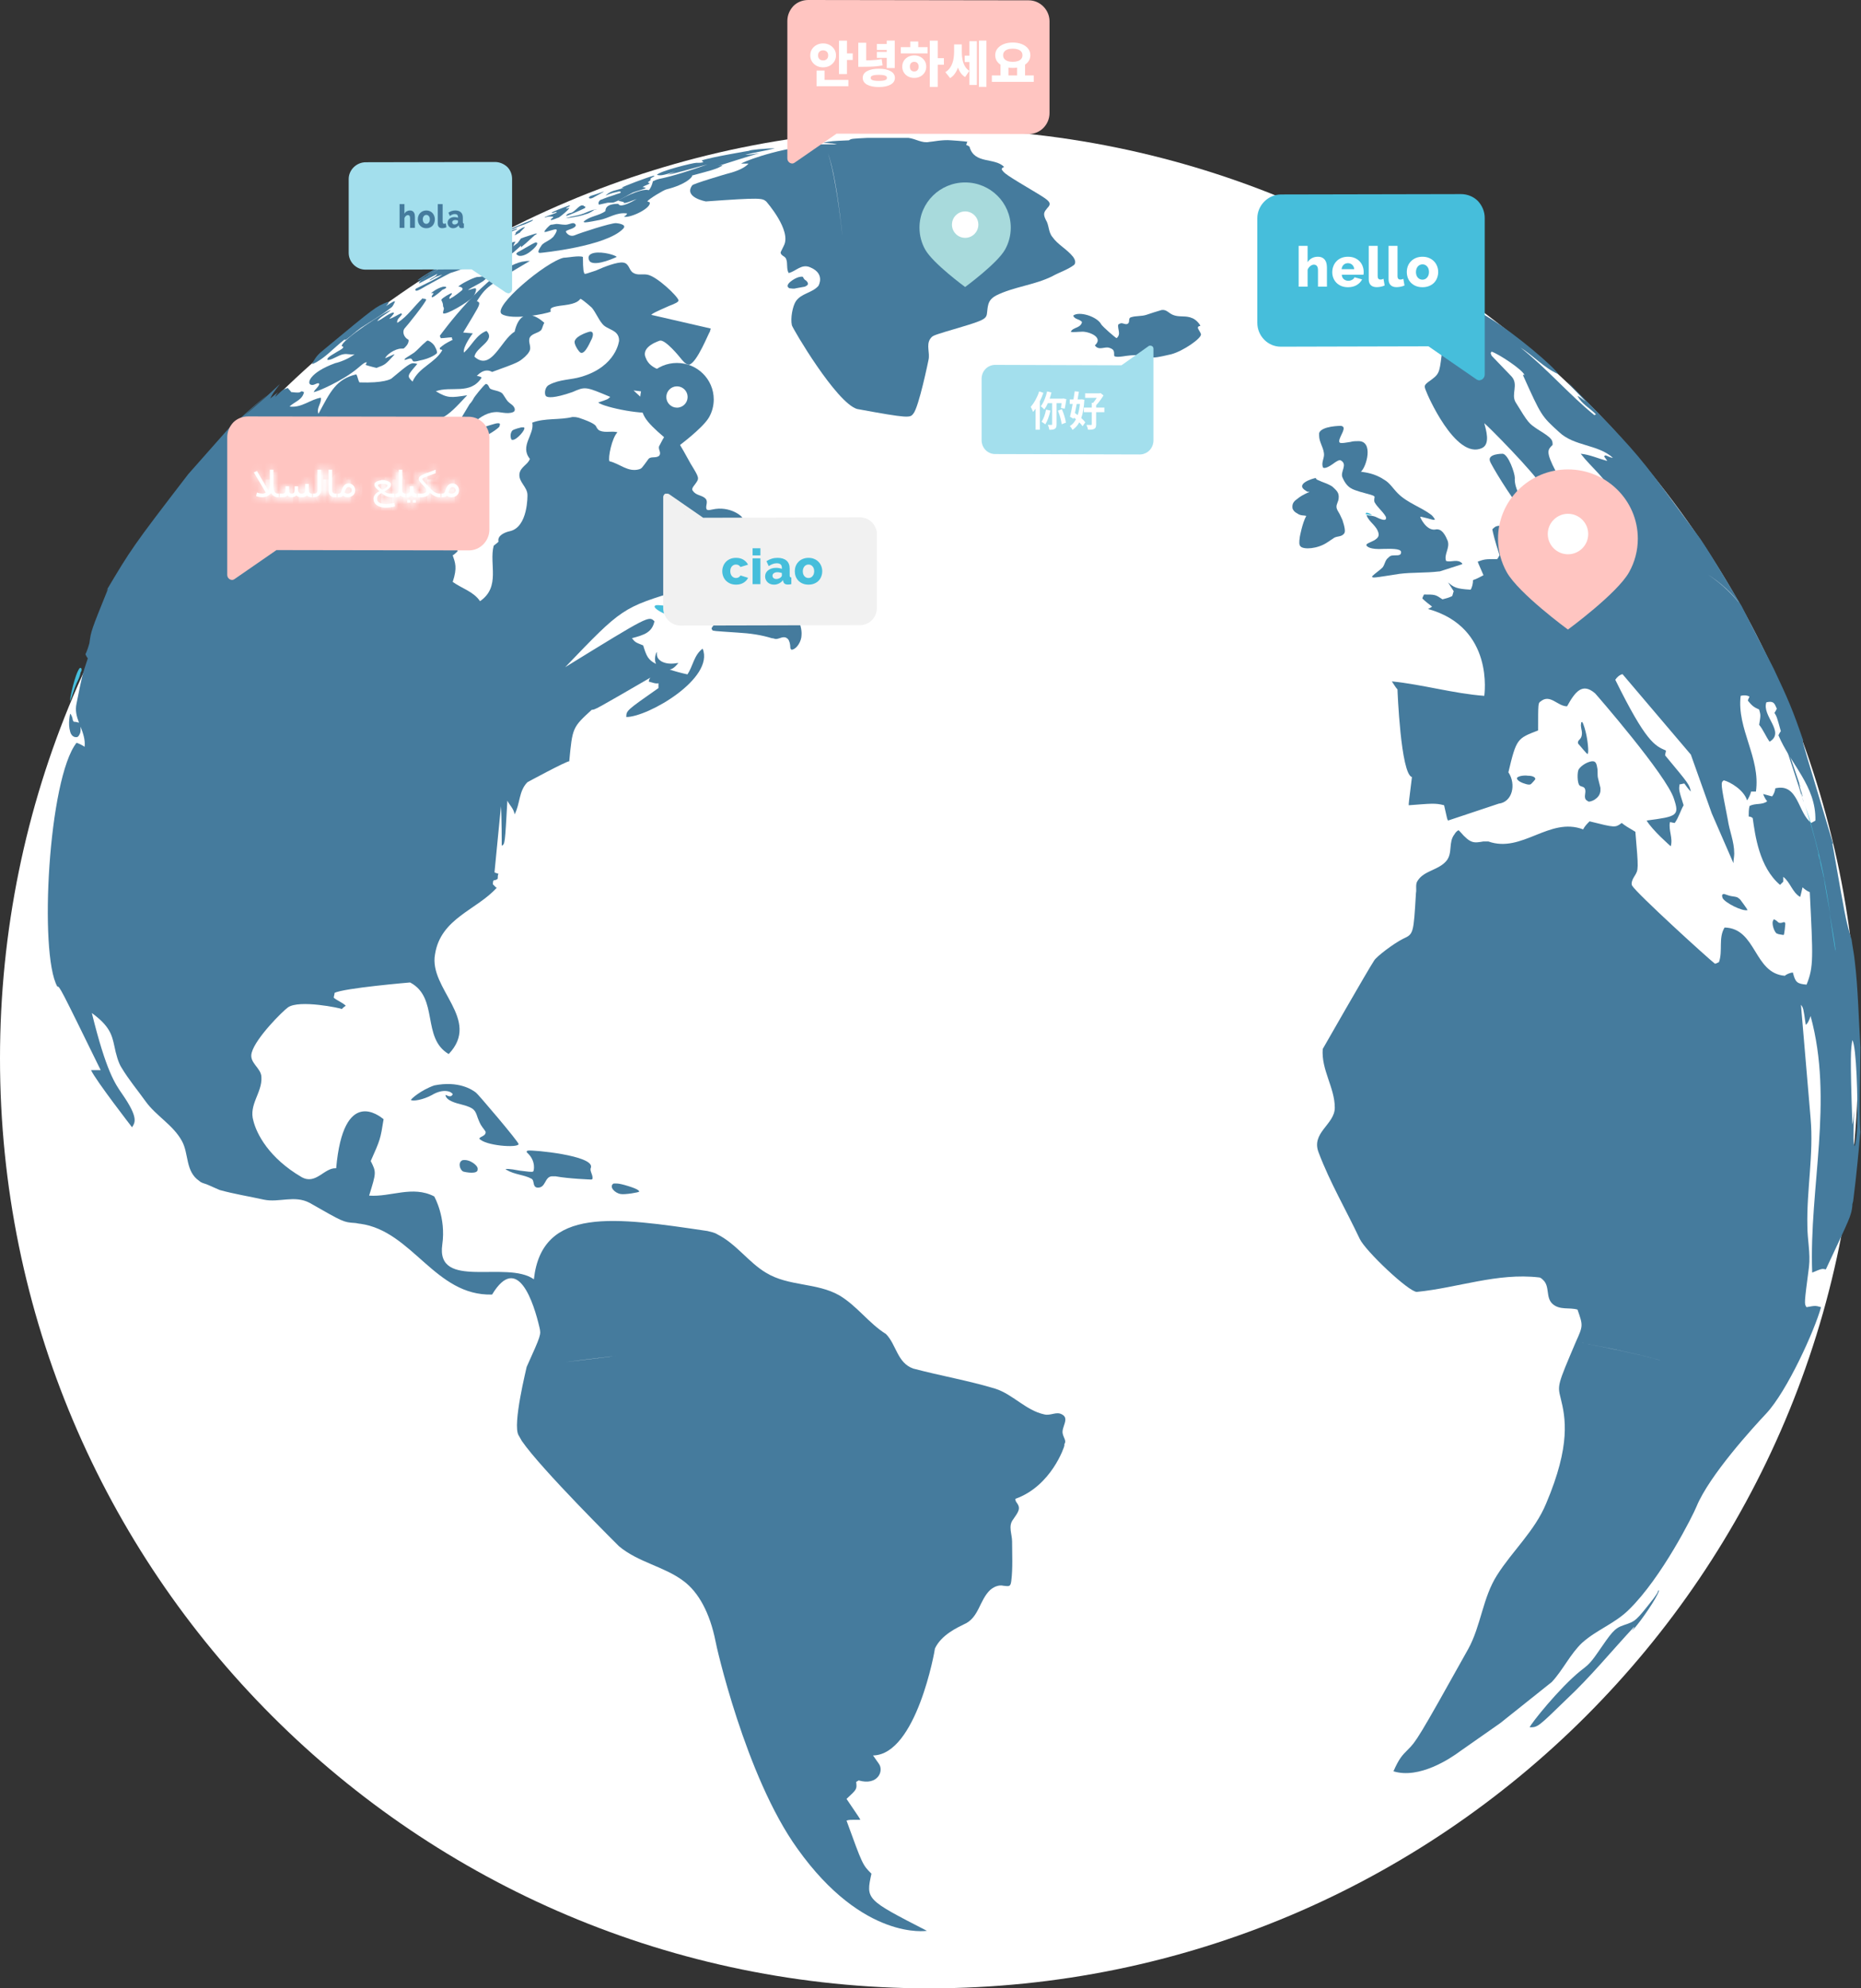 <svg width="264" height="282" viewBox="0 0 264 282" fill="none" xmlns="http://www.w3.org/2000/svg">
  <rect x="0" y="0" width="264" height="282" fill="#333333" stroke="none"/>
  <path d="M263.601 150.123C263.601 223.021 204.542 282.001 131.801 282.001C59.059 282.001 0 223.021 0 150.123C0 77.226 59.059 18.246 131.801 18.246C204.656 18.246 263.601 77.34 263.601 150.123Z" fill="white"/>
  <path d="M72.203 34.158C72.203 34.158 72.089 34.158 71.975 34.158C71.633 34.272 71.291 34.5 71.177 34.5C71.063 34.5 70.379 35.185 70.379 35.185L70.265 35.299C70.265 35.299 70.607 35.413 71.747 34.729C72.431 34.386 72.317 34.272 72.203 34.158Z" fill="#46BEDB"/>
  <path d="M70.491 33.474C70.377 33.474 70.377 33.474 70.491 33.474C70.263 33.588 69.807 33.702 69.693 33.816C69.579 33.816 69.579 33.93 69.579 33.93C69.579 33.93 69.807 33.93 69.921 33.816C70.035 33.816 70.377 33.588 70.491 33.474Z" fill="#46BEDB"/>
  <path d="M73.571 32.106C73.913 31.992 73.913 31.992 74.255 31.878C74.255 31.878 74.597 31.764 75.053 31.536C75.053 31.536 75.623 31.307 75.623 31.193C75.623 31.193 75.623 31.193 75.509 31.193C75.509 31.193 73.571 31.878 71.86 32.791L72.886 32.448C73.115 32.334 73.343 32.22 73.571 32.106Z" fill="#457B9D"/>
  <path d="M71.633 33.244C71.519 33.244 71.519 33.244 71.633 33.244C71.633 33.244 71.633 33.13 72.431 32.902C72.659 32.788 73.001 32.673 73.229 32.559C73.229 32.559 73.343 32.559 73.343 32.445H73.229C71.177 33.13 69.466 34.157 69.238 34.499C69.238 34.613 71.405 33.472 71.633 33.244C71.519 33.358 71.519 33.244 71.633 33.244Z" fill="#457B9D"/>
  <path d="M73.684 33.017C73.684 33.017 73.798 33.017 73.798 32.903C73.912 32.789 73.912 32.789 74.026 32.675C74.14 32.561 74.254 32.447 74.368 32.333C74.482 32.219 74.482 32.219 74.482 32.219C74.482 32.219 74.482 32.219 74.368 32.219C73.912 32.333 73.228 32.903 73.114 33.017C73.228 33.017 73.228 33.017 73 33.36C73.114 33.36 73.684 33.017 73.684 33.017Z" fill="#457B9D"/>
  <path d="M68.44 36.895H68.326C68.098 36.895 67.984 37.009 67.984 37.009C67.528 37.237 66.958 37.693 66.844 37.693C66.958 37.693 67.87 37.351 68.212 37.009C68.44 37.009 68.554 36.895 68.44 36.895Z" fill="#46BEDB"/>
  <path d="M69.467 39.064C69.467 39.064 69.353 38.95 69.125 39.064H69.011C68.555 39.178 68.099 39.292 67.643 39.292C67.073 39.407 65.248 40.319 65.02 40.661C65.134 40.661 65.362 40.661 65.476 40.776C65.704 40.89 65.59 41.004 65.59 41.118C65.476 41.232 64.336 42.145 63.994 42.259C63.88 42.373 63.88 42.373 63.766 42.373C63.652 42.031 64.108 41.916 64.108 41.574C63.88 41.574 62.74 42.259 62.626 42.487V42.601C62.74 42.829 62.854 43.057 62.854 43.399C62.854 43.514 62.968 43.628 62.968 43.742C62.968 43.97 62.854 44.084 62.854 44.312V44.426C63.196 44.768 66.274 42.943 67.073 42.145C67.301 41.916 67.757 40.89 67.415 40.89C67.073 40.89 66.731 41.118 66.388 41.118C67.073 40.661 67.871 40.319 68.555 39.863C68.555 39.863 69.353 39.178 69.467 39.064Z" fill="#457B9D"/>
  <path d="M60.687 38.951C62.055 38.38 63.082 37.468 64.45 36.783C63.196 37.582 63.196 37.582 63.082 37.696L67.528 35.186C67.642 35.186 67.756 35.072 67.87 34.844H67.756C66.844 35.3 60.573 38.608 59.205 39.749C59.775 39.749 60.231 39.179 60.687 38.951Z" fill="#457B9D"/>
  <path d="M60.686 48.305C60.572 48.305 60.458 48.419 60.344 48.533C59.774 48.989 59.318 49.56 58.748 50.016C57.722 50.7 57.38 50.815 57.38 51.043C57.494 51.043 57.494 51.043 57.836 50.928C58.178 50.815 58.292 50.815 58.406 50.928C58.52 51.043 58.52 51.271 58.748 51.271C58.748 51.271 59.09 51.271 59.432 51.157C61.256 50.815 61.941 50.13 61.941 50.13C62.169 49.902 61.598 48.989 61.598 48.989C61.256 48.533 60.8 48.305 60.686 48.305Z" fill="#457B9D"/>
  <path d="M63.196 40.661C63.196 40.661 63.082 40.661 62.854 40.661C61.942 40.889 61.144 41.574 61.144 41.574C61.258 41.574 61.372 41.574 61.486 41.574C61.486 41.688 61.486 41.688 61.372 41.802C61.258 41.916 61.144 42.258 61.372 42.144C61.714 42.03 62.626 41.231 62.74 41.117C63.31 40.889 63.424 40.775 63.196 40.661Z" fill="#457B9D"/>
  <path d="M106.179 23.207C105.495 24.006 103.899 24.462 102.987 24.69C102.987 24.69 98.312 26.059 98.198 26.287C96.944 27.999 100.136 28.569 100.136 28.569C108.003 27.999 108.117 28.113 108.688 28.569C108.688 28.569 112.336 32.676 111.196 34.843C110.74 35.756 110.74 35.756 110.74 35.87C110.854 36.327 111.424 36.327 111.538 36.783C111.766 37.353 111.538 38.152 111.88 38.722C112.906 38.494 113.704 37.353 114.958 37.924C117.125 38.836 116.098 40.547 116.098 40.547C115.186 41.574 113.704 41.574 112.906 42.715C112.45 43.4 112.108 45.111 112.336 46.137C112.45 46.594 118.607 57.089 121.571 58.002C120.089 36.327 118.949 26.516 117.467 21.724C118.835 25.831 119.861 33.931 121.571 58.002C128.982 59.371 129.096 59.257 129.552 58.686C130.35 57.774 131.718 51.043 131.718 51.043C131.946 50.016 131.376 48.989 131.946 48.077C132.288 47.62 132.289 47.62 134.113 47.05C139.927 45.339 139.927 45.339 140.041 44.198C140.155 43.057 140.27 42.487 141.296 41.916C143.804 40.662 146.768 40.433 149.277 39.178C150.303 38.608 151.443 38.266 152.355 37.581C152.355 37.581 152.811 37.239 152.241 36.441C151.329 35.3 150.075 34.729 149.277 33.589C148.707 32.904 148.821 31.877 148.365 31.193C147.908 30.28 148.137 30.052 148.593 29.482C149.277 28.797 148.821 28.455 147.338 27.542C142.55 24.69 142.436 24.576 142.094 24.006C142.094 23.892 142.208 23.892 142.208 23.778C142.322 23.778 142.436 23.663 142.436 23.663C141.068 22.295 138.217 23.321 137.533 20.811C137.419 20.697 137.191 20.583 137.077 20.583C137.077 20.469 137.191 20.241 137.191 20.127C137.305 20.127 137.305 20.127 137.419 20.127C136.735 20.013 134.911 19.899 134.911 19.899C133.657 19.785 132.174 20.127 131.832 20.127C130.806 20.355 129.894 19.671 128.868 19.557C127.386 19.557 124.308 19.557 123.053 19.557C120.773 19.671 120.773 19.671 120.431 19.899C117.923 20.013 117.923 20.013 116.783 20.241C116.783 20.241 116.783 20.241 116.669 20.241C116.669 20.241 116.669 20.241 116.783 20.241C118.265 20.355 118.265 20.355 118.721 20.469C118.607 20.469 118.607 20.469 117.011 20.469C116.326 20.469 116.098 20.469 115.3 20.583C109.372 21.268 105.153 23.093 105.153 23.207C105.267 23.207 105.267 23.207 106.179 23.207Z" fill="#457B9D"/>
  <path d="M83.947 48.075C84.289 47.277 84.061 46.935 83.605 47.049C83.605 47.049 81.894 47.505 81.552 48.304C81.324 48.76 82.122 49.901 82.35 50.015C83.034 50.357 83.833 48.19 83.947 48.075Z" fill="#457B9D"/>
  <path d="M95.804 24.347C95.462 24.462 95.006 24.69 94.664 24.804C95.918 24.576 99.795 23.435 100.365 23.321C97.743 24.233 95.69 24.918 93.524 25.374C93.068 25.488 92.84 25.602 92.612 25.716C92.612 25.831 92.384 26.629 92.042 26.971C90.902 26.629 87.823 28.34 87.709 28.454C87.937 28.568 88.279 28.568 88.507 28.683V28.797C88.849 28.797 89.077 28.683 90.332 28.226C88.165 29.481 87.823 29.139 87.709 28.911C85.999 28.911 85.885 29.595 85.885 29.937C84.973 30.622 83.719 30.622 82.807 31.42C82.807 31.42 82.807 31.535 82.921 31.535C83.149 31.535 83.377 31.535 85.087 31.192C86.341 30.964 87.481 30.051 88.963 30.28C88.849 30.508 88.849 30.508 88.507 30.736C89.419 30.964 92.498 29.481 92.156 28.683C92.042 28.683 91.928 28.568 91.814 28.568C92.042 28.226 94.094 26.971 94.55 26.857C97.287 26.173 98.199 25.146 98.199 24.918H98.085C100.593 24.233 101.733 24.005 102.531 23.435C102.303 23.435 102.303 23.435 101.847 23.549C101.847 23.549 107.548 21.724 107.776 21.724C106.294 21.952 106.18 21.952 105.724 21.952C107.092 21.61 108.574 21.381 109.942 21.039C108.574 21.039 106.294 21.267 106.294 21.381C106.294 21.381 100.821 22.294 99.567 22.75C99.567 22.864 99.681 22.864 99.795 22.978C99.567 23.093 99.339 23.093 98.769 23.093C98.313 23.093 93.638 24.233 93.182 24.804C93.752 24.918 93.866 24.918 95.804 24.347Z" fill="#457B9D"/>
  <path d="M73.913 33.816C73.799 33.93 73.685 34.159 73.571 34.273C73.457 34.501 73.343 34.501 72.773 34.957C72.887 34.843 72.887 34.615 73.001 34.501C73.001 34.387 73.115 34.387 73.115 34.273C73.115 34.273 72.545 34.273 72.089 34.843H72.203C71.633 35.299 70.835 35.413 70.265 35.756C70.379 35.756 70.493 35.642 70.607 35.756C70.493 35.87 70.493 35.87 70.493 35.984C70.607 35.984 70.607 35.984 72.431 35.413C71.861 35.756 70.379 36.554 70.265 36.897C70.265 36.897 72.317 36.098 72.545 35.984C72.773 35.87 72.773 35.87 73.913 34.843C73.913 34.843 73.913 34.957 73.913 35.071C74.483 34.615 74.483 34.615 75.851 33.36C76.079 33.246 76.193 33.132 76.193 33.132C76.079 33.132 76.079 33.132 75.965 33.132C75.965 33.132 74.141 33.702 73.913 33.816Z" fill="#457B9D"/>
  <path d="M93.637 48.304C94.435 48.19 96.374 50.586 96.374 50.586C96.83 51.156 97.286 51.727 97.742 51.727C98.882 51.498 100.592 47.049 100.706 47.049C100.706 46.935 100.82 46.707 100.82 46.593L92.383 44.654C92.611 44.425 92.839 44.311 94.891 43.399C95.803 43.056 96.26 42.828 96.26 42.6C96.145 42.03 93.181 39.178 91.813 38.95C91.129 38.836 90.445 39.064 89.875 38.721C89.191 38.379 89.305 37.352 88.392 37.238C87.594 37.124 85.77 37.809 84.516 38.379C83.148 38.836 83.148 38.836 82.92 38.836C82.806 38.607 82.692 38.379 82.692 36.44C82.122 36.212 80.526 36.554 79.956 36.554C77.447 37.124 69.808 43.513 71.176 44.539C72.544 45.452 77.447 44.539 78.131 44.197C78.017 43.741 78.017 43.513 80.07 43.285C81.894 43.056 82.122 42.6 82.35 42.372C82.806 42.6 83.946 43.627 83.946 43.627C84.516 44.311 84.858 45.224 85.428 45.908C86.112 46.821 87.823 46.707 87.823 48.304C87.823 48.304 87.48 51.955 82.464 53.438C80.982 53.894 79.385 53.78 77.903 54.579C77.219 54.921 77.219 55.948 77.447 56.176C77.675 56.404 78.587 56.518 81.21 55.605C83.034 54.807 83.034 54.807 86.568 56.29C86.226 56.632 86.226 56.632 84.858 57.088C85.656 57.773 91.813 59.028 93.067 58.343C93.067 58.115 93.067 58.115 92.725 58.001C92.611 57.887 92.611 57.887 89.875 55.377C92.041 55.605 92.725 55.834 93.865 56.746C94.093 56.86 94.321 56.974 94.435 56.974C95.119 56.746 96.26 54.236 95.689 53.666C94.549 52.411 92.269 52.639 91.585 50.7C90.901 49.103 93.637 48.304 93.637 48.304Z" fill="#457B9D"/>
  <path d="M65.932 36.212C66.046 36.212 66.502 35.984 66.844 35.756C66.958 35.756 67.072 35.642 67.072 35.642C67.072 35.642 67.072 35.642 66.958 35.642C66.844 35.642 65.932 36.098 65.932 36.212Z" fill="#46BEDB"/>
  <path d="M112.905 40.887L114.16 40.659C114.16 40.659 114.502 40.545 114.616 40.317C114.616 40.203 114.616 40.089 114.502 39.974C114.388 39.746 114.16 39.746 114.045 39.518C113.931 39.404 113.931 39.29 113.931 39.29C113.931 39.29 113.817 39.176 113.361 39.29C112.791 39.404 111.081 40.431 111.993 40.887C112.221 40.887 112.563 41.001 112.905 40.887Z" fill="#457B9D"/>
  <path d="M87.481 36.441C87.368 36.212 85.543 35.642 84.289 35.87C83.149 36.098 83.491 36.897 83.719 37.125C84.631 37.81 87.481 36.441 87.481 36.441Z" fill="#457B9D"/>
  <path d="M78.359 30.394C78.017 30.508 77.333 30.736 77.219 30.85C77.333 30.85 77.333 30.85 77.333 30.85C77.903 30.622 78.473 30.736 78.473 30.736C78.473 30.964 78.131 30.964 78.131 31.192C78.245 31.306 79.157 30.85 79.271 30.85C79.613 30.622 80.753 29.709 80.753 29.481C80.639 29.481 80.525 29.595 80.297 29.595C80.411 29.367 80.753 29.367 80.867 29.139C80.867 29.139 80.867 29.139 80.753 29.139C79.727 29.481 78.359 30.051 78.245 30.165C78.473 30.279 78.701 30.051 78.929 30.051C79.043 30.165 78.929 30.165 78.359 30.394Z" fill="#457B9D"/>
  <path d="M73.457 35.753C73.229 35.981 73.115 35.981 73.457 36.209C73.799 36.437 74.597 36.209 75.281 35.639C75.737 35.296 76.535 34.498 76.079 34.384H75.965C75.395 34.612 73.571 35.753 73.457 35.753Z" fill="#457B9D"/>
  <path d="M84.629 29.709C84.515 29.709 84.515 29.709 84.629 29.709C84.515 29.709 84.515 29.709 84.401 29.709C83.831 29.823 83.375 30.051 82.805 30.279C82.235 30.508 81.551 30.622 80.981 30.736C80.525 30.85 80.297 30.964 80.183 30.964C80.297 30.964 82.121 30.736 83.033 30.393C83.489 30.279 83.717 30.165 84.401 29.709C84.515 29.823 84.515 29.709 84.629 29.709Z" fill="#457B9D"/>
  <path d="M80.297 30.622C80.525 30.622 82.349 29.823 82.805 29.595C83.033 29.481 83.033 29.481 83.033 29.367C83.033 29.253 82.919 29.253 82.805 29.253V29.139C82.805 29.139 82.805 29.139 82.691 29.139C82.577 29.139 82.577 29.139 82.463 29.139C82.349 29.139 82.349 29.253 82.235 29.253C81.893 29.481 81.551 29.937 81.095 30.165C80.525 30.279 80.411 30.394 80.297 30.622Z" fill="#457B9D"/>
  <path d="M84.402 27.883C85.656 27.198 85.656 27.198 85.656 27.198H85.542C85.542 27.198 84.288 27.655 83.832 27.769C83.376 27.997 83.604 28.111 83.604 28.111C83.718 28.225 84.06 28.111 84.402 27.883Z" fill="#457B9D"/>
  <path d="M87.138 27.315C87.708 27.201 87.822 27.087 88.05 27.201C88.05 27.201 88.05 27.201 88.05 27.315C87.936 27.429 87.708 27.429 87.138 27.657C85.656 28.113 85.314 28.341 85.2 28.341C84.858 28.57 84.858 28.912 84.972 29.026C84.972 29.026 84.972 29.026 85.998 28.798C86.34 28.684 86.796 28.798 87.138 28.684C88.05 28.341 88.848 27.771 89.76 27.315C90.33 27.087 90.9 26.972 91.47 26.744C91.47 26.744 91.584 26.744 91.584 26.63C91.584 26.63 91.584 26.63 91.128 26.516C91.242 26.516 91.356 26.402 91.356 26.402C92.154 26.06 92.154 26.06 92.154 25.946C92.04 25.946 91.926 25.946 91.926 25.832C92.04 25.718 92.382 25.603 92.268 25.375C92.382 25.147 92.725 25.147 92.838 24.919H92.725C91.812 25.147 88.506 26.402 88.164 26.63C88.392 26.63 88.506 26.63 88.62 26.516C88.392 26.744 87.708 26.858 87.366 26.972C86.34 27.201 85.884 27.771 85.884 27.771C85.998 27.657 87.024 27.315 87.138 27.315Z" fill="#457B9D"/>
  <path d="M76.649 35.867C76.763 35.867 85.998 34.955 88.392 32.445C89.076 31.761 87.366 31.646 87.366 31.646C86.568 31.646 82.35 33.016 81.552 33.358C80.753 33.7 80.183 32.901 80.297 32.787C80.411 32.673 80.525 32.673 80.753 32.559C82.236 32.103 81.552 31.646 81.323 31.646C80.981 31.646 80.639 31.875 80.183 31.875C79.727 31.875 79.271 31.761 78.929 31.761C78.815 31.761 78.359 31.875 78.131 31.875C77.903 31.989 77.219 32.673 77.219 32.901C77.447 32.901 77.447 32.901 77.789 32.787C78.245 32.673 78.815 32.445 78.929 32.559C79.157 32.673 78.473 33.7 78.359 33.7C77.903 34.156 77.333 34.27 76.877 34.727C76.079 35.867 76.421 35.867 76.649 35.867Z" fill="#457B9D"/>
  <path d="M263.917 148.545C263.689 144.895 263.575 139.989 263.119 136.338C263.005 135.198 262.777 134.171 262.663 133.258C261.751 130.292 261.751 129.836 259.927 119.569C259.927 119.569 259.927 119.683 260.041 119.683C255.822 105.651 255.822 105.651 255.708 104.966C255.708 104.966 255.708 104.966 255.822 105.08C254.34 100.745 253.656 99.148 251.604 94.813L247.043 85.915C245.789 84.318 244.307 82.835 242.255 81.466C244.193 82.721 245.789 84.204 247.043 85.915C245.333 83.063 243.053 79.184 241.228 76.446C233.247 65.609 233.133 65.38 228.231 60.133L222.986 54.771C222.758 54.543 222.644 54.429 222.416 54.2C222.644 54.543 222.758 54.657 224.924 56.938C224.582 56.71 224.24 56.368 223.784 56.14C224.354 57.281 225.494 57.851 226.407 58.764C226.292 58.764 226.292 58.878 226.178 58.878C222.53 55.912 219.452 52.261 215.689 49.295C217.513 50.436 218.996 52.147 221.048 53.06C220.592 52.147 215.005 47.356 211.243 45.074C208.62 43.477 208.278 43.249 208.05 42.906C208.164 42.906 208.392 43.02 208.506 43.135C208.164 42.906 208.05 42.792 207.366 42.336C207.252 42.336 207.252 42.45 207.138 42.45C206.91 42.336 206.454 42.222 204.63 40.967C204.744 41.081 204.972 41.081 205.2 41.195C204.858 40.511 201.665 39.028 201.437 38.914C201.551 39.256 201.551 39.256 202.121 39.94C200.981 39.598 200.411 38.343 199.271 38.001C199.499 38.457 200.069 38.8 200.297 39.256C199.841 40.169 199.841 40.169 199.955 40.739C200.069 41.538 202.692 46.215 202.692 46.215C204.63 49.181 204.516 50.208 204.516 50.322C204.174 53.06 204.174 53.06 202.578 54.2C202.007 54.657 202.007 54.771 202.349 55.569C202.349 55.684 206.454 65.266 210.216 63.555C211.471 62.985 210.787 60.931 210.559 60.019C210.901 60.247 217.627 66.978 218.882 69.145C219.452 70.172 220.022 71.084 221.048 71.084C221.276 70.742 221.39 68.004 220.706 66.863C219.224 64.011 219.566 63.783 220.25 63.099C220.25 62.414 220.25 62.186 218.197 60.931C216.829 60.019 216.829 60.019 215.005 57.052C214.321 55.912 215.461 54.543 214.435 53.402C211.699 50.55 211.699 50.55 211.585 50.436C211.585 50.322 211.471 50.208 211.471 50.093C211.471 49.979 211.585 49.979 211.585 49.865C212.611 50.208 215.917 52.375 216.259 53.174C216.145 53.174 216.031 53.174 216.031 53.174C218.654 58.992 218.654 58.992 221.162 61.273C223.328 63.327 226.635 62.985 228.801 64.924C228.459 64.924 228.117 64.696 227.775 64.582C227.661 64.582 227.661 64.696 227.547 64.696C227.661 64.924 227.889 65.152 228.003 65.38C226.749 65.038 225.494 64.468 224.24 64.354C225.722 66.293 227.775 67.776 228.801 70.058C227.433 70.058 227.319 68.004 225.722 68.118C225.722 68.232 225.608 68.232 225.608 68.346C225.608 68.346 227.319 71.541 227.547 71.769C227.775 72.111 228.915 73.594 228.801 74.165C227.889 74.05 227.889 74.05 227.775 74.165C227.661 74.393 227.661 74.735 227.547 74.963C227.547 74.963 227.661 75.077 227.661 75.191C223.67 74.963 223.67 74.963 223.67 75.305C223.556 75.419 223.328 75.534 223.1 75.648C222.302 75.191 221.276 74.849 220.136 74.621L222.074 74.963C221.732 74.735 220.934 74.05 219.338 74.165C218.768 74.165 218.654 74.165 217.171 72.453C216.031 71.198 214.777 69.373 214.891 67.776C214.891 67.091 213.979 64.468 213.181 64.354C213.067 64.354 211.015 64.354 211.357 65.38C211.471 65.837 214.207 70.4 216.031 72.567C216.829 73.48 216.829 73.594 216.829 73.594C216.715 73.708 216.715 73.708 216.145 73.822C215.803 73.936 215.233 73.936 214.777 74.05C214.663 74.165 214.549 74.393 214.435 74.621C212.269 74.507 212.269 74.507 211.699 75.077C211.813 75.648 212.041 76.674 212.725 78.728C212.611 78.956 212.497 79.184 212.383 79.298C210.673 79.298 210.673 79.298 209.646 79.64C209.646 79.754 209.646 79.754 210.444 81.58C209.988 81.808 209.418 82.15 208.962 82.264C208.962 82.721 208.848 83.291 208.62 83.633C206.568 83.519 206.226 83.291 205.428 82.606C205.656 82.949 205.998 83.519 206.226 83.861C206.112 84.09 206.112 84.318 205.998 84.546C205.542 84.774 205.086 84.888 204.63 85.002C203.604 84.318 203.604 84.318 202.007 84.318C201.893 84.546 201.779 84.774 201.779 84.888C202.121 85.23 202.692 85.687 203.148 86.029C203.034 86.143 202.806 86.257 202.578 86.371C212.041 88.995 210.559 98.578 210.559 98.692C206.112 98.35 201.893 97.095 197.447 96.638C197.675 96.981 198.017 97.551 198.245 97.779C198.245 97.893 198.701 109.758 200.297 110.214C199.841 113.865 199.841 113.865 199.841 114.207C202.92 113.979 203.604 113.865 204.858 114.207C205.314 116.26 205.314 116.26 205.428 116.374L212.611 113.979C214.549 113.751 215.119 111.241 213.979 109.53C215.119 104.738 215.233 104.738 218.197 103.597C218.197 99.719 218.197 99.719 218.54 99.49C219.908 98.35 220.934 100.175 222.302 100.175C223.442 98.121 224.468 96.752 226.293 98.35C226.407 98.464 236.44 109.986 237.466 113.294C238.264 115.69 237.922 115.804 233.589 116.374C234.388 117.743 237.01 120.025 237.01 120.025C237.352 118.884 236.668 117.743 236.896 116.603C237.124 116.603 237.352 116.717 237.58 116.717C238.15 115.918 238.378 115.005 238.834 114.207C238.15 112.039 238.15 112.039 238.264 111.241C238.492 111.241 238.72 111.127 238.948 111.127C239.176 111.469 239.518 111.925 239.86 112.267C239.632 111.241 239.632 111.241 236.212 107.134C236.212 106.906 236.326 106.678 236.326 106.449C234.73 105.765 233.475 105.194 229.143 96.41C229.371 96.068 229.713 95.726 230.169 95.612L239.86 107.02C239.86 107.02 239.86 107.02 242.825 115.348L245.903 122.421C245.903 121.964 246.017 121.508 246.017 121.052C246.017 119.34 245.333 117.857 245.105 116.26C244.079 111.013 244.079 111.013 244.535 110.67C245.447 110.899 247.385 112.039 247.841 113.522C248.069 113.18 248.297 112.724 248.411 112.267C248.639 112.267 248.867 112.267 249.095 112.267C249.779 107.476 246.359 103.369 246.929 98.692C247.271 98.578 247.841 98.578 248.183 98.806C248.069 99.034 247.955 99.262 247.955 99.376C248.525 100.061 248.753 100.289 249.551 100.631C249.779 101.43 249.779 101.43 249.551 102.799C250.122 103.483 250.464 104.396 251.034 105.194C253.314 103.826 249.893 101.544 250.578 99.605C251.604 99.376 251.718 99.719 252.06 100.517C251.946 100.745 251.832 100.973 251.718 101.088C252.06 101.658 252.06 101.658 252.63 103.711C252.516 103.826 252.402 104.054 252.288 104.282C253.998 108.389 257.646 111.469 257.532 116.374C257.418 116.488 257.076 116.603 256.962 116.717C255.024 115.348 255.138 111.013 251.832 111.811C251.832 112.153 251.604 112.724 251.376 112.952C251.034 112.838 250.464 112.724 250.122 112.61C250.236 112.952 250.464 113.408 250.692 113.636C250.007 114.207 248.981 113.865 248.183 114.321C248.069 114.777 248.069 115.348 248.069 115.804C248.297 115.804 248.525 115.918 248.639 116.032C248.981 118.428 249.551 122.991 252.516 125.501C252.63 125.387 252.858 125.159 252.972 125.045C252.972 124.816 252.972 124.588 252.972 124.36C253.998 125.159 254.226 126.528 255.366 127.212C255.48 126.87 255.594 126.299 255.708 125.843C255.936 126.071 256.392 126.413 256.734 126.528C257.19 135.768 257.304 137.137 256.278 139.647C254.91 139.533 254.682 139.305 254.34 137.936C253.998 137.936 253.428 138.164 253.2 138.392C248.753 138.05 249.209 131.661 244.649 131.547C243.737 133.03 244.421 134.855 243.851 136.453C243.623 136.567 243.395 136.681 243.281 136.681C242.369 135.996 232.221 126.756 231.537 125.615C231.309 125.273 231.651 124.588 231.879 124.246C232.449 123.333 232.449 123.333 231.993 117.971C230.853 117.287 230.625 117.173 230.055 116.717C229.143 117.401 229.143 117.401 225.494 116.488C225.152 116.831 224.81 117.173 224.582 117.629C219.794 115.804 215.917 121.052 211.129 119.34C210.559 119.34 210.559 119.34 210.444 119.34C209.076 119.569 208.62 119.683 207.138 117.971C206.91 117.743 206.91 117.743 206.91 117.743C206.682 117.857 206.454 118.086 206.34 118.314C205.428 119.455 206.112 120.938 205.2 122.078C204.06 123.447 202.007 123.447 201.095 124.93C200.753 125.387 200.981 126.185 200.867 126.642C200.525 132.46 200.525 132.46 199.043 133.144C197.675 133.829 195.281 135.654 194.939 136.224C194.026 137.593 187.642 148.773 187.642 148.773C187.414 151.739 189.352 154.249 189.352 157.101C189.352 159.497 185.931 160.638 187.072 163.49C188.668 167.711 190.948 171.589 192.886 175.696C193.684 177.408 199.841 183.226 200.981 183.226C206.796 182.655 212.383 180.488 218.312 181.172C218.54 181.172 218.768 181.4 218.882 181.514C219.908 182.427 219.224 184.024 220.25 184.937C221.276 185.849 222.644 185.393 223.784 185.735C224.582 188.017 224.582 188.017 223.556 190.299C233.475 192.124 239.746 193.835 244.307 196.003C239.86 193.835 233.361 192.124 223.556 190.299C220.934 196.459 220.934 196.459 221.39 198.284C222.074 201.022 222.872 204.901 219.338 213.229C217.741 217.108 214.549 219.96 212.383 223.382C210.33 226.576 210.102 230.569 208.278 233.877C201.095 246.769 200.867 246.997 199.727 248.137C198.929 248.936 198.473 249.392 197.675 251.218C201.323 252.358 205.77 249.392 207.138 248.366L212.839 244.373L220.136 238.555C221.732 236.844 222.758 234.562 224.468 232.965C226.521 231.139 229.143 230.227 231.081 228.287C235.756 223.724 240.202 214.826 240.658 213.685C242.483 209.236 248.753 202.391 250.578 200.452C253.542 197.258 257.418 188.701 258.331 185.393C257.532 185.165 257.532 185.165 256.278 185.393C255.936 184.937 255.936 184.937 256.62 179.689C256.848 177.75 256.392 175.81 256.392 173.871C256.278 168.737 257.304 163.718 256.848 158.584L255.48 142.499C255.822 142.955 255.822 142.955 256.164 145.351C256.506 145.123 256.734 144.438 256.848 144.096C260.155 156.189 256.62 168.395 257.076 180.488C258.445 179.917 258.445 179.917 259.015 180.031C262.549 172.502 262.549 172.502 262.663 171.475C262.663 171.703 262.549 171.932 262.549 172.16C262.663 171.818 262.777 171.247 262.777 170.791L262.891 170.335L263.233 167.482C263.347 166.228 263.575 164.63 263.917 160.295C263.917 160.524 263.917 160.752 263.917 160.98C263.689 156.873 263.917 152.082 263.917 148.545ZM263.119 162.577C262.891 162.007 262.891 162.007 263.005 157.443C262.891 158.926 262.891 158.926 262.777 159.497C262.435 149.572 262.549 148.773 262.777 147.518C263.347 148.431 263.575 155.732 263.461 159.839C263.347 161.664 263.233 161.893 263.119 162.577Z" fill="#457B9D"/>
  <path d="M257.932 120.974C257.932 121.088 258.046 121.316 258.046 121.544L258.73 124.51V124.396C258.959 126.107 259.301 127.818 259.643 129.644C258.616 123.141 258.274 121.886 256.792 116.41C256.564 115.612 256.222 114.813 255.994 114.015C257.59 119.262 257.59 119.491 258.274 122.343C258.046 121.772 257.932 121.316 257.932 120.974Z" fill="#46BEDB"/>
  <path d="M255.538 112.529C255.652 112.644 255.652 112.872 255.766 112.986C255.538 112.301 255.31 111.731 255.196 111.046C255.31 111.275 255.31 111.503 255.424 111.617L253.827 106.94V107.054C253.599 106.597 253.599 106.483 253.485 106.369C254.055 108.194 254.854 110.476 255.88 113.784C255.766 113.556 255.652 113.1 255.538 112.529Z" fill="#457B9D"/>
  <path d="M260.442 135.12C260.214 133.181 259.872 131.355 259.53 129.416C259.758 130.899 259.986 132.61 260.328 134.664C260.442 134.892 260.442 135.006 260.442 135.12Z" fill="#46BEDB"/>
  <path d="M185.305 73.174C185.305 73.174 185.305 73.288 185.305 73.174C184.734 74.201 184.392 76.14 184.392 76.14C184.278 76.939 184.278 77.281 184.506 77.509C184.962 77.966 186.901 77.852 188.269 76.939C188.611 76.711 188.953 76.483 189.295 76.254C189.751 76.026 190.321 76.14 190.663 75.684C190.891 75.456 190.777 74.771 190.435 73.745C190.207 73.288 190.093 72.946 189.865 72.604C189.523 72.034 189.523 71.805 189.751 71.235C189.865 71.007 189.979 70.55 189.865 70.094C189.751 69.638 189.295 69.296 189.067 69.067C188.953 68.953 188.725 68.839 188.497 68.725C188.041 68.497 187.585 68.383 187.129 68.155C186.787 68.041 186.673 67.927 186.673 67.812C186.673 67.812 186.673 67.812 186.559 67.812C186.445 67.812 183.48 68.611 185.305 69.638C185.419 69.752 185.533 69.752 185.761 69.752C185.647 69.866 185.533 69.866 185.533 69.866C184.278 70.436 184.05 70.779 183.708 71.007C183.48 71.235 183.252 71.577 183.366 72.148C183.48 72.376 183.594 72.604 184.05 72.832C184.506 73.174 184.962 73.06 185.305 73.174Z" fill="#457B9D"/>
  <path d="M62.056 38.264C61.828 38.378 59.433 39.747 59.319 39.975C59.433 39.975 59.547 39.975 62.056 38.264Z" fill="#457B9D"/>
  <path d="M247.899 129.074C247.899 129.074 248.013 129.074 247.899 129.074C248.013 128.96 248.013 129.074 247.899 129.074C247.899 128.96 246.872 127.591 246.872 127.591C246.644 127.362 246.416 127.248 246.416 127.248C246.074 127.134 245.618 127.134 245.276 127.02C244.592 126.792 244.592 126.792 244.592 126.792C244.25 126.792 244.25 127.02 244.364 127.362C244.706 128.047 247.214 129.302 247.899 129.074Z" fill="#457B9D"/>
  <path d="M224.071 111.391C224.299 111.619 224.755 111.505 224.869 111.962C224.983 112.418 224.755 112.76 224.869 113.216C224.983 113.559 225.211 113.559 225.325 113.673C225.553 113.787 226.921 113.331 227.035 112.19C227.035 112.076 227.035 111.847 227.035 111.733C226.921 111.277 226.807 110.821 226.693 110.364C226.579 109.908 226.693 109.338 226.579 108.881C226.465 108.083 226.237 107.969 225.895 107.969C225.439 107.969 224.413 108.425 223.957 109.11C223.729 109.452 223.729 111.049 224.071 111.391Z" fill="#457B9D"/>
  <path d="M217.228 111.162C217.228 111.162 217.798 110.592 217.798 110.478C217.798 110.249 217.456 110.021 216.772 110.021C216.088 109.907 214.834 110.135 215.29 110.592C215.518 110.934 216.544 111.276 216.886 111.276C217 111.276 217.114 111.276 217.228 111.162Z" fill="#457B9D"/>
  <path d="M224.07 104.889C223.956 105.003 223.842 105.117 223.842 105.345C223.842 105.459 223.956 105.573 224.07 105.687C224.07 105.687 225.096 106.942 225.21 106.942C225.438 106.828 225.21 104.889 224.982 103.976C224.982 103.976 224.64 102.493 224.412 102.379C224.412 102.379 224.412 102.379 224.298 102.493V102.607C224.184 103.063 224.412 103.52 224.412 103.976C224.412 104.546 224.184 104.775 224.07 104.889Z" fill="#457B9D"/>
  <path d="M252.345 132.494C252.345 132.494 252.915 132.608 253.029 132.608C253.143 132.494 253.257 131.125 253.257 131.125V131.011C253.257 130.897 253.257 130.897 253.143 130.783C252.915 130.783 252.801 130.897 252.573 130.897C252.459 130.897 252.345 130.897 252.231 130.783C252.117 130.669 252.003 130.555 251.775 130.441C251.661 130.327 251.546 130.441 251.546 130.555C251.318 130.783 251.546 131.924 252.003 132.38C252.117 132.38 252.231 132.494 252.345 132.494Z" fill="#457B9D"/>
  <path d="M48.829 48.19C48.829 48.304 48.829 48.304 48.829 48.19C48.943 48.19 48.943 48.19 49.057 48.19C49.855 47.619 50.425 47.049 51.223 46.478C52.592 45.566 54.074 44.767 55.328 43.741C55.67 43.512 55.67 43.512 56.012 42.828C56.012 42.828 56.012 42.828 56.012 42.714C55.556 42.828 55.214 43.17 54.758 43.398C55.1 43.056 55.1 43.056 55.1 42.828H54.986C53.276 43.512 53.276 43.512 45.979 49.559C45.295 50.129 44.839 50.471 44.269 51.612C44.269 51.612 44.269 51.612 44.383 51.612C45.979 50.928 47.233 49.445 48.829 48.19Z" fill="#457B9D"/>
  <path d="M59.091 41.232C59.319 41.232 59.889 40.89 60.459 40.548C62.739 39.293 63.88 38.722 63.88 38.722C64.564 38.494 65.362 38.266 66.046 37.924C66.616 37.582 68.668 36.213 68.782 36.099C69.238 35.87 69.238 35.756 69.238 35.642C68.896 35.642 68.554 35.756 68.554 35.87C67.87 36.213 67.3 36.783 66.73 37.125C67.528 36.327 68.44 35.756 69.238 34.844H69.124C69.124 34.844 66.502 36.213 66.388 36.555C66.274 36.783 65.932 37.468 63.994 37.924C63.994 37.81 64.108 37.81 64.108 37.696C64.336 37.353 65.362 37.239 64.906 36.783C64.906 36.783 59.433 39.407 59.433 40.206C59.433 40.206 59.433 40.206 62.055 38.837C61.827 39.293 61.257 39.407 60.915 39.749C61.029 39.749 61.029 39.749 61.599 39.407C61.713 39.293 62.055 39.179 62.739 38.951C62.169 39.407 60.231 40.32 59.091 40.89C58.863 41.004 58.863 41.232 59.091 41.232Z" fill="#457B9D"/>
  <path d="M44.156 54.578C44.498 54.692 44.84 54.349 45.182 54.349C45.182 54.349 45.182 54.349 45.296 54.464C45.182 54.92 44.726 55.148 44.498 55.604C44.954 55.604 48.602 54.007 50.654 52.296C51.338 51.725 51.566 51.497 51.908 51.383C51.908 51.383 51.908 51.383 52.023 51.383C51.908 51.725 51.908 51.725 51.794 51.725C52.023 51.84 53.391 52.182 53.391 52.182C54.645 51.725 54.645 51.725 55.899 50.357C55.899 50.357 55.899 50.242 56.013 50.242C55.899 50.242 55.899 50.242 54.645 50.813C54.759 50.357 56.013 49.444 56.925 49.444C57.267 49.444 57.267 49.444 57.381 49.33C57.381 49.33 58.065 48.759 57.951 48.189C57.267 47.847 57.039 47.048 57.381 46.592C57.723 46.25 60.46 42.827 60.46 42.485C60.346 42.371 60.232 42.371 60.004 42.371V42.257C58.749 43.398 57.837 44.881 56.355 45.793C56.241 45.223 56.811 44.995 57.039 44.538C57.039 44.538 56.925 44.538 56.925 44.424C56.355 44.653 55.785 45.109 55.215 45.223C55.443 44.995 55.671 44.767 55.899 44.424C55.899 44.424 55.899 44.424 55.785 44.31C54.987 44.538 54.303 45.223 53.505 45.565C53.961 44.881 54.873 44.538 55.443 43.968C54.987 43.968 48.26 48.303 48.488 49.102C48.602 49.102 48.716 49.216 48.716 49.216C48.602 49.444 48.602 49.444 47.804 49.9C46.436 50.699 46.436 50.813 46.436 51.041C46.55 51.041 46.55 51.041 46.664 51.041C47.348 50.927 48.032 50.357 48.716 50.242C49.286 50.128 49.742 50.357 50.312 50.242C49.4 50.927 48.146 51.383 47.576 51.497C43.813 52.866 43.471 54.464 44.156 54.578Z" fill="#457B9D"/>
  <path d="M74.369 60.853C74.483 60.511 74.141 60.625 73.913 60.625C73.913 60.625 72.887 60.853 72.659 61.081C72.317 61.537 72.431 62.108 72.545 62.336C73.001 62.678 74.255 61.309 74.369 60.853Z" fill="#457B9D"/>
  <path d="M72.772 58.458C72.772 58.458 73 58.344 73 58.23C73.114 58.001 72.886 57.659 72.772 57.545C72.544 57.317 72.316 57.203 72.088 56.975C71.746 56.632 71.518 56.062 71.176 55.72C71.062 55.72 71.062 55.606 70.948 55.606C70.492 55.377 70.036 55.377 69.58 55.149C69.352 55.035 69.352 54.579 69.01 54.465H68.895C68.553 54.693 67.185 56.404 67.185 56.518C67.071 56.746 66.843 57.089 66.615 57.317L65.247 59.599C66.045 59.713 66.045 59.713 66.159 60.055C66.273 60.625 66.273 60.625 66.273 60.625C66.387 60.625 66.615 60.397 67.071 60.055C67.755 59.484 68.781 58.572 70.15 58.458C70.948 58.344 71.86 58.8 72.772 58.458Z" fill="#457B9D"/>
  <path d="M70.378 60.056C70.378 60.056 68.554 60.512 67.87 60.969C67.528 61.197 67.414 61.995 67.642 62.224C67.984 62.452 70.378 61.083 70.835 60.512C70.948 60.17 71.062 59.942 70.378 60.056Z" fill="#457B9D"/>
  <path d="M65.59 164.554C64.906 164.896 65.248 165.923 65.704 166.151C66.046 166.265 67.87 166.608 67.756 165.809C67.87 165.353 66.616 164.326 65.59 164.554Z" fill="#457B9D"/>
  <path d="M193.856 72.717C193.742 72.717 193.742 72.831 193.742 72.945L194.654 73.059C194.198 72.717 193.97 72.717 193.856 72.717Z" fill="#46BEDB"/>
  <path d="M107.776 82.072C108.575 80.931 109.031 80.246 108.917 79.904H108.803C108.347 80.018 107.092 81.159 106.18 82.3C105.04 83.669 104.242 85.38 103.102 86.863C102.532 87.662 101.62 88.118 101.05 88.917C100.822 89.259 101.05 89.259 101.05 89.373C101.164 89.487 101.164 89.487 104.584 89.715C106.522 89.829 108.004 90.058 109.487 90.514C109.715 90.514 109.943 90.628 110.057 90.628C110.627 90.628 111.197 90.058 111.767 90.628C111.995 90.856 112.109 91.426 112.109 91.769C112.109 92.111 112.337 92.225 112.451 92.111C113.021 91.997 113.705 90.97 113.705 90.058C113.819 88.574 112.679 86.407 111.653 85.152C111.083 84.582 111.083 84.582 109.031 84.924C108.461 85.038 108.232 84.924 108.118 84.468C107.89 83.555 107.662 83.327 107.206 83.099C106.978 82.984 106.978 82.984 107.092 82.756C107.32 82.642 107.548 82.3 107.776 82.072Z" fill="#457B9D"/>
  <path d="M187.813 64.275C187.927 64.96 187.357 65.644 187.699 66.329C187.927 66.443 188.383 66.329 189.295 65.644C189.637 65.416 189.979 65.188 190.207 65.302C191.233 65.872 190.093 66.899 190.435 67.698C191.119 69.295 191.918 69.409 192.944 69.751C194.54 70.207 194.768 70.207 194.996 70.436C194.996 70.664 194.882 70.892 194.996 71.234C195.452 72.033 196.136 72.489 196.592 73.288C196.82 74.086 195.794 73.63 195.11 73.288C194.768 73.174 194.768 73.174 193.856 73.059C194.198 74.086 195.338 74.543 195.566 75.683C195.68 76.254 195.11 76.596 194.312 76.938C194.084 77.052 193.742 77.166 193.856 77.394C193.97 77.509 194.312 77.965 196.25 77.851C197.048 77.851 198.758 77.737 198.758 78.307C198.758 78.763 198.416 78.763 197.846 78.763C197.276 78.763 197.162 78.877 196.934 79.106C196.478 79.448 196.478 80.018 196.136 80.475C195.68 80.931 195.11 81.273 194.654 81.73V81.844C194.882 81.958 194.882 81.958 198.53 81.387C200.355 81.159 202.293 81.273 204.117 81.045C204.117 81.045 204.117 81.045 204.231 81.045L207.423 80.018V79.904C206.739 79.22 205.941 79.79 205.143 79.562C204.801 78.649 205.713 77.737 205.371 76.71C204.687 74.999 204.003 74.999 203.547 75.113C202.293 75.227 201.495 73.402 201.495 73.402C201.495 73.402 201.495 73.402 201.495 73.288C201.609 73.288 201.609 73.288 202.521 73.516C202.977 73.63 203.547 73.858 203.547 73.63C203.433 73.516 203.433 73.402 203.091 73.059C201.609 71.919 199.67 71.348 198.302 69.979C197.618 69.295 197.162 68.496 196.364 68.04C194.996 67.127 193.742 67.013 193.058 66.899C193.856 66.215 194.882 62.564 192.716 62.564C192.374 62.564 191.918 62.564 191.575 62.678C190.207 62.906 189.979 62.906 189.979 62.564C189.979 61.88 191.233 60.511 190.207 60.397C190.207 60.397 187.471 60.397 187.129 61.423C187.129 61.537 187.129 61.651 187.129 61.765C187.129 62.678 187.699 63.363 187.813 64.275Z" fill="#457B9D"/>
  <path d="M9.95 99.412C10.292 98.613 10.521 97.701 10.863 96.902C11.091 96.446 11.319 95.989 11.433 95.419C11.433 95.419 11.433 95.305 11.547 95.191C11.547 95.191 11.661 94.734 11.433 94.734H11.319C10.634 95.533 9.836 99.298 9.95 99.412C9.95 99.526 9.95 99.412 9.95 99.412Z" fill="#46BEDB"/>
  <path d="M170.255 46.251V46.137C170.141 45.908 169.685 45.338 169.115 45.11C169.001 45.11 168.887 44.996 168.773 44.996C167.974 44.768 167.176 44.996 166.378 44.654C165.808 44.425 165.466 43.855 164.782 43.969C163.984 44.197 163.3 44.425 162.616 44.654C161.932 44.882 161.134 44.768 160.45 44.996C159.993 45.11 160.336 45.68 159.993 45.908C159.651 46.137 159.195 45.68 158.853 45.908C158.739 45.908 158.739 46.023 158.625 46.023C158.511 46.707 159.081 47.391 158.397 47.962C158.169 47.848 156.573 46.479 156.231 46.023C155.661 44.882 153.039 44.083 152.24 44.768C152.469 45.338 153.153 45.224 153.495 45.68C153.267 46.593 152.24 46.365 151.898 47.049C152.126 47.163 152.925 47.049 153.381 47.049C154.179 46.935 156.687 47.734 155.319 48.989C155.889 49.787 156.687 49.103 157.371 49.331C158.055 49.559 158.055 49.787 158.055 50.472C158.169 50.586 158.397 50.7 159.765 50.472C160.678 50.358 161.02 50.358 161.362 50.358C162.046 50.358 162.73 50.7 163.414 50.7C163.528 50.7 163.642 50.7 163.642 50.7C163.87 50.7 164.212 50.7 166.15 50.243C167.86 49.787 170.483 47.962 170.369 47.391C170.255 47.049 170.027 46.821 169.913 46.479C170.027 46.251 170.027 46.251 170.255 46.251Z" fill="#457B9D"/>
  <path d="M67.984 161.473C68.782 162.499 73.457 162.841 73.571 162.271C73.571 161.929 67.642 154.97 67.528 154.97C66.958 154.514 65.02 153.259 61.599 153.943C59.661 154.628 58.293 155.883 58.293 155.997C58.521 156.225 60.003 155.997 61.257 155.312C62.968 154.285 64.108 154.856 64.222 155.198C64.108 155.426 63.88 155.654 63.31 155.312C63.31 155.312 63.31 155.312 63.196 155.312C63.31 156.111 64.678 156.453 65.59 156.681C67.3 157.137 67.414 157.48 67.756 158.506C67.984 159.077 68.098 159.419 68.44 159.875C68.668 160.218 68.896 160.446 68.896 160.56C68.896 161.13 68.212 161.13 67.984 161.473Z" fill="#457B9D"/>
  <path d="M75.395 167.176C75.852 167.405 75.51 168.317 76.194 168.431C77.448 168.545 77.22 166.948 78.246 166.834C78.36 166.834 78.474 166.834 78.816 166.834C80.64 167.176 83.833 167.29 83.833 167.29C83.947 167.29 84.061 167.29 84.061 167.062C84.061 166.492 83.605 166.036 83.833 165.579C84.289 163.868 75.51 163.069 74.939 163.184C74.826 163.184 74.826 163.184 74.711 163.298C74.711 163.412 74.711 163.412 74.826 163.526C76.08 164.667 75.738 166.15 75.624 166.15C75.51 166.264 74.711 166.15 73.799 166.036C71.975 165.693 71.861 165.807 71.747 165.807C71.747 165.807 71.747 165.921 71.861 165.921C73.001 166.606 74.369 166.606 75.395 167.176Z" fill="#457B9D"/>
  <path d="M93.067 85.837C92.269 86.065 93.979 86.978 94.435 87.092C96.715 88.118 97.513 86.978 97.513 86.978C97.741 86.407 93.865 85.723 93.067 85.837Z" fill="#46BEDB"/>
  <path d="M234.559 226.726C232.051 229.92 232.051 229.92 230.341 230.49C228.972 230.947 228.63 231.517 226.578 234.483C225.552 235.966 225.21 236.194 224.184 236.993C221.22 239.389 217.115 244.522 217.001 244.979C218.141 244.979 218.141 244.979 222.246 240.986C225.666 237.792 228.63 234.141 231.823 230.719C231.823 230.833 231.823 230.833 231.481 231.289C231.595 231.175 231.595 231.175 231.937 230.833C232.735 229.92 235.015 226.726 235.357 225.585H235.243C235.129 225.927 235.129 225.927 234.559 226.726Z" fill="#457B9D"/>
  <path d="M150.758 203.339C150.53 202.427 151.784 201.172 150.644 200.601C149.846 200.145 149.048 200.83 148.136 200.601C145.513 200.031 143.689 197.749 141.181 196.951C137.418 195.81 133.428 195.126 129.551 194.099C127.271 193.3 127.157 190.676 125.675 189.193C123.28 187.71 121.57 185.201 119.062 183.717C115.869 181.892 111.879 182.463 108.687 180.523C106.178 179.04 104.468 176.416 101.732 175.047C101.39 174.819 100.82 174.705 100.364 174.591C87.252 172.652 76.876 171.055 75.736 181.436C71.86 178.698 61.827 183.033 62.739 176.53C63.309 172.652 61.599 169.686 61.599 169.686C58.52 168.088 55.442 169.8 52.363 169.571C53.39 166.263 53.39 166.263 52.592 164.666C53.96 161.586 53.96 161.586 54.416 158.734C53.846 158.277 48.715 154.057 47.689 165.693C45.979 165.579 44.839 168.088 42.786 166.948C38.112 164.21 36.401 160.787 35.945 158.962C35.261 156.68 37.2 154.969 37.086 152.802C37.086 151.433 35.261 150.748 35.717 149.265C36.287 147.212 40.05 143.447 40.848 142.877C42.444 141.736 48.373 142.991 48.487 143.105C48.601 142.991 48.829 142.763 49.057 142.648C48.601 142.192 47.917 141.964 47.347 141.508C47.347 141.279 47.461 141.051 47.461 140.823C48.715 140.139 58.178 139.34 58.178 139.34C62.283 141.508 59.774 147.212 63.651 149.493C68.326 144.588 60.8 140.253 61.713 135.347C62.511 130.214 67.641 129.073 70.492 125.879C70.378 125.879 70.378 125.879 70.378 125.879C70.264 125.765 70.036 125.536 69.922 125.422C69.922 125.194 69.922 124.966 70.036 124.852C70.264 124.852 70.492 124.738 70.606 124.624C70.606 124.396 70.606 124.053 70.72 123.939C70.492 123.825 70.264 123.825 70.15 123.711L71.062 114.356C71.176 115.725 71.176 119.946 71.176 119.946C71.632 119.718 71.632 119.718 71.974 113.558C72.316 114.242 72.886 114.699 73 115.497C73.798 114.014 73.57 112.189 74.824 110.934C74.824 110.934 80.297 107.968 80.753 107.968C81.209 103.177 81.209 103.177 83.945 100.667C84.401 100.667 84.401 100.667 92.269 96.103C92.154 96.218 92.04 96.446 92.04 96.674C92.496 96.788 93.067 97.016 93.409 96.902C93.409 97.13 93.409 97.358 93.409 97.587C88.848 100.781 88.848 100.781 88.848 101.693C91.926 101.693 101.39 96.218 99.679 91.997C98.425 92.909 98.311 94.506 97.513 95.647C96.487 95.419 95.689 95.191 95.005 94.963C95.689 94.849 96.145 94.05 96.259 94.05C96.145 94.05 96.145 94.05 96.031 94.05C94.777 94.278 94.093 93.936 93.865 93.822C93.295 93.48 93.181 93.137 93.181 92.681C93.181 92.453 93.181 92.453 93.181 92.453C93.067 92.567 92.725 93.48 93.067 94.164C91.926 93.594 91.698 93.023 91.242 91.54C90.102 91.084 90.102 91.084 89.646 90.514C91.356 90.057 92.496 89.715 92.839 88.118C92.04 87.319 92.04 87.319 80.183 94.621C88.278 86.178 88.278 86.178 96.601 83.669C98.539 84.924 106.976 80.703 108.345 78.421C107.888 77.394 107.888 77.394 108.573 75.911C108.459 75.683 108.345 75.455 108.23 75.341C107.546 75.227 106.862 74.999 106.178 74.885C105.608 74.885 105.608 74.885 105.608 74.885C105.152 74.885 103.898 74.999 101.732 76.482C101.618 76.368 101.504 76.139 101.504 75.911C102.188 74.885 102.53 74.77 105.038 73.858C100.135 74.314 95.347 74.656 90.102 75.227C94.891 74.77 99.109 74.314 105.038 73.858C105.152 73.744 105.38 73.744 105.38 73.63C105.494 73.287 103.556 71.69 101.048 72.261C100.478 72.375 100.478 72.375 100.249 72.261C100.021 71.804 100.478 71.234 100.135 70.778C99.679 70.207 98.767 70.321 98.311 69.637C98.083 69.409 98.197 69.18 98.653 68.61C99.223 67.811 99.223 67.811 97.969 65.758C95.005 60.396 95.005 60.396 93.523 63.248C93.295 63.705 93.865 64.161 93.523 64.617C93.067 65.074 92.269 64.617 91.926 65.188C91.014 66.443 91.014 66.443 90.672 66.557C89.076 67.013 87.936 65.758 86.454 65.416C86.226 64.96 86.796 62.108 87.594 61.309C86.796 61.081 85.884 61.423 85.086 61.081C84.858 60.967 84.743 60.853 84.516 60.396C84.401 60.282 84.174 59.94 82.121 59.255C81.665 59.141 81.551 59.141 81.209 59.141C79.385 59.598 77.333 59.255 75.508 59.94C75.85 61.651 73.684 63.248 75.166 65.074C74.938 65.872 73.798 66.214 73.684 67.241C73.57 68.382 74.824 69.066 74.824 70.207C74.824 70.207 74.938 74.77 72.316 75.341C71.746 75.455 70.492 75.911 70.72 76.824C70.606 76.938 70.492 77.052 70.036 77.394C69.352 80.018 71.062 83.212 68.097 85.266C67.185 83.897 65.475 83.441 64.221 82.528C64.905 80.475 64.563 79.79 64.221 78.763C64.449 78.649 64.791 78.307 64.905 78.193C64.905 78.079 64.905 77.851 64.905 77.737C64.677 77.737 64.335 77.737 64.107 77.737C62.853 76.596 61.371 77.623 60.116 77.28C58.748 76.938 58.064 75.569 56.81 75.113C56.582 74.999 56.24 74.999 56.012 74.885C54.872 74.656 53.96 75.569 53.047 75.797C52.706 75.455 52.706 75.455 52.249 72.831C52.135 71.918 52.135 71.918 49.855 71.69C49.399 68.838 56.24 63.705 59.204 61.537C58.862 60.624 57.836 61.081 57.266 60.624C62.967 59.598 62.967 59.598 66.273 56.061C63.993 56.404 63.537 56.518 61.827 55.491C63.993 54.692 66.729 56.061 68.326 53.551C68.211 53.437 67.869 53.323 67.641 53.323C67.641 53.323 68.668 52.068 69.808 52.753C73.57 51.384 73.57 51.384 74.482 50.585C74.71 50.357 74.938 50.129 75.052 49.901C75.508 49.216 74.824 48.532 75.166 47.847C75.508 47.277 76.306 47.277 76.763 46.821C76.991 46.478 76.991 46.136 77.219 45.794C77.219 45.794 74.026 42.6 73 47.049C71.062 48.19 69.694 52.753 67.299 50.585C67.527 49.216 70.378 48.304 69.01 46.935C67.527 47.505 66.957 48.988 65.817 50.015C65.589 49.216 67.071 47.277 67.071 47.277C66.957 47.277 66.957 47.277 65.703 47.163C67.983 43.398 67.983 43.398 67.983 42.942C67.869 42.828 67.755 42.714 67.641 42.714C69.01 40.66 69.01 40.66 75.166 37.01C74.71 37.01 74.71 37.01 74.026 37.124C69.124 38.265 62.397 47.619 62.397 47.619C62.397 47.733 62.511 47.847 62.511 47.962C63.081 47.962 63.537 47.847 64.107 47.847C64.107 47.962 64.107 48.076 64.221 48.19C63.081 48.76 62.967 48.874 62.397 49.331C62.397 49.559 62.397 49.559 62.397 49.559C62.511 49.559 62.625 49.559 62.739 49.673C61.713 51.498 59.432 52.068 58.52 54.122C57.722 53.323 57.722 53.323 59.204 51.612C58.292 51.384 58.292 51.384 55.556 53.666C55.442 53.78 54.416 54.35 50.995 54.236C50.767 53.894 50.767 53.437 50.539 53.095C47.689 53.78 46.891 55.491 45.181 58.685C44.839 57.886 45.637 57.202 45.523 56.404C44.04 56.632 42.786 57.886 41.076 57.658C41.76 56.974 42.9 56.746 43.128 55.605C43.014 55.605 42.9 55.491 42.786 55.491C42.444 55.719 42.33 55.719 41.304 55.605C41.19 55.377 40.962 55.263 40.848 55.035C40.05 55.149 39.594 55.833 39.024 56.289C39.138 56.061 39.252 55.833 39.48 55.605C39.024 55.947 39.024 55.947 38.34 56.518C38.682 55.833 38.682 55.833 39.708 54.464C37.884 56.175 37.884 56.175 34.577 59.027C35.603 58.001 36.743 57.088 37.884 56.061C37.884 56.061 35.489 57.886 32.525 60.853C32.639 60.624 32.753 60.396 32.867 60.282C31.043 62.336 28.534 65.188 26.71 67.241C18.729 77.623 18.615 77.851 15.081 83.783C15.081 83.669 15.195 83.555 15.309 83.555C12.915 89.487 12.915 89.487 12.686 91.198C12.572 91.654 12.344 92.339 12.116 92.795C12.23 93.023 12.344 93.251 12.458 93.366C11.66 95.761 11.66 95.761 10.862 99.754C10.634 100.781 10.862 101.579 11.204 102.492C11.09 102.492 10.862 102.378 10.634 102.378C10.52 102.378 10.406 102.378 10.406 102.264C10.406 102.264 10.292 102.15 10.292 101.922C10.292 101.808 10.064 101.237 9.95 101.237C9.95 101.237 9.608 102.606 9.95 103.747C10.178 104.66 10.862 104.546 10.862 104.546C11.09 104.546 11.204 104.317 11.318 104.089C11.432 103.861 11.432 103.633 11.432 103.519C11.432 103.405 11.432 103.177 11.432 103.062C11.774 103.975 12.116 104.888 12.002 105.914C11.66 105.686 11.204 105.458 10.862 105.344C6.872 110.364 5.504 135.233 8.126 139.911C8.468 139.911 8.468 139.911 14.283 151.775C13.827 151.775 13.37 151.775 12.915 151.775C13.599 153.258 18.729 159.875 18.729 159.875C19.185 159.19 19.641 158.506 17.361 155.197C16.335 153.714 15.081 152.003 13.028 143.675C15.537 145.5 15.879 146.755 16.221 148.352C16.449 149.493 16.791 150.748 17.247 151.433C18.273 153.144 19.527 154.627 20.668 156.224C22.15 158.278 24.544 159.532 25.798 161.814C26.824 163.639 26.254 166.149 28.306 167.518C28.534 167.746 28.991 167.86 29.333 167.974C29.903 168.203 30.587 168.545 31.157 168.773C33.209 169.343 35.375 169.686 37.428 170.142C39.594 170.598 41.76 169.457 43.926 170.598C48.715 173.336 48.715 173.336 50.311 173.45C50.539 173.45 50.881 173.564 51.109 173.564C58.52 174.591 61.713 183.832 69.808 183.603C73.456 177.557 75.736 184.858 76.534 188.281C76.763 189.307 76.763 189.307 74.71 193.871C74.71 193.985 72.658 202.084 73.57 203.568C73.684 203.796 73.912 204.138 74.026 204.366C76.763 208.359 87.708 219.197 87.822 219.311C90.558 221.592 94.207 222.163 96.943 224.216C99.109 225.813 100.706 228.779 101.504 232.772C101.504 233 105.722 251.938 113.133 262.205C122.482 275.324 131.489 273.841 131.489 273.841C122.824 269.392 122.824 269.392 123.622 265.741C122.368 264.487 122.368 264.487 120.088 258.212C120.43 258.098 120.43 258.098 122.026 258.098C122.026 257.984 122.026 257.984 120.088 255.132C121.57 253.763 121.57 253.763 121.456 252.736C121.57 252.622 121.684 252.622 121.798 252.508C124.535 253.307 125.447 251.139 124.649 250.112L123.85 248.972C130.007 248.858 132.63 234.027 132.63 233.799C133.542 231.86 135.822 230.833 136.734 230.376C138.9 229.464 138.9 226.954 140.497 225.471C141.181 224.901 141.865 224.787 142.321 224.901C143.233 225.015 143.347 225.015 143.461 224.216C143.689 222.391 143.575 220.451 143.575 218.626C143.575 217.599 143.005 216.459 143.689 215.546C144.487 214.405 144.829 213.949 144.259 213.15C144.145 213.036 144.031 212.808 144.031 212.58C149.162 210.755 150.986 205.165 150.986 205.051C150.986 204.936 150.986 204.936 150.986 204.822C151.328 204.366 150.872 203.91 150.758 203.339ZM22.264 87.433C24.088 86.863 26.026 86.293 27.964 85.722C25.912 86.293 24.088 86.863 22.264 87.433ZM80.297 193.186C82.577 192.844 84.972 192.616 87.48 192.274C85.2 192.616 82.805 192.844 80.297 193.186ZM132.288 225.699C132.174 224.787 131.831 221.82 131.375 216.687C131.603 219.767 131.945 222.733 132.288 225.927C132.288 225.813 132.288 225.699 132.288 225.699ZM129.779 197.293C129.779 197.407 129.779 197.635 129.779 197.749C129.779 197.635 129.779 197.407 129.779 197.293Z" fill="#457B9D"/>
  <path d="M87.023 167.861C86.339 168.318 87.251 169.23 88.049 169.344C88.619 169.458 90.671 169.116 90.671 169.002C90.671 168.888 90.557 168.66 89.075 168.204C87.593 167.747 87.365 167.861 87.023 167.861Z" fill="#457B9D"/>
  <path d="M143.386 32.289C143.386 33.416 143.092 34.475 142.577 35.396C141.472 37.367 136.912 40.705 136.912 40.705C136.912 40.705 132.352 37.367 131.248 35.396C130.732 34.475 130.438 33.416 130.438 32.289C130.438 28.747 133.337 25.876 136.912 25.876C140.488 25.876 143.386 28.747 143.386 32.289Z" fill="#A8DADC"/>
  <path d="M135.044 31.859C135.044 32.894 135.882 33.733 136.916 33.733C137.951 33.733 138.789 32.894 138.789 31.859C138.789 30.824 137.951 29.985 136.916 29.985C135.882 29.985 135.044 30.824 135.044 31.859Z" fill="white"/>
  <path d="M101.251 56.651C101.251 57.56 101.015 58.414 100.599 59.157C99.708 60.747 96.03 63.439 96.03 63.439C96.03 63.439 92.352 60.747 91.461 59.157C91.045 58.414 90.809 57.56 90.809 56.651C90.809 53.794 93.146 51.478 96.03 51.478C98.914 51.478 101.251 53.794 101.251 56.651Z" fill="#457B9D"/>
  <path d="M94.524 56.305C94.524 57.14 95.2 57.817 96.034 57.817C96.869 57.817 97.545 57.14 97.545 56.305C97.545 55.471 96.869 54.794 96.034 54.794C95.2 54.794 94.524 55.471 94.524 56.305Z" fill="white"/>
  <path d="M232.34 76.398C232.34 78.124 231.89 79.746 231.1 81.156C229.409 84.175 222.425 89.288 222.425 89.288C222.425 89.288 215.441 84.175 213.749 81.156C212.959 79.746 212.51 78.124 212.51 76.398C212.51 70.973 216.949 66.576 222.425 66.576C227.901 66.576 232.34 70.973 232.34 76.398Z" fill="#FFC5C1"/>
  <path d="M219.566 75.741C219.566 77.326 220.851 78.611 222.435 78.611C224.019 78.611 225.303 77.326 225.303 75.741C225.303 74.156 224.019 72.871 222.435 72.871C220.851 72.871 219.566 74.156 219.566 75.741Z" fill="white"/>
  <path d="M66.629 59.645L35.037 59.599C33.772 59.599 32.777 60.654 32.777 61.892V73.177V75.15V81.71L38.879 77.444L66.629 77.49C67.894 77.49 68.888 76.435 68.888 75.196V61.938C68.933 60.654 67.894 59.645 66.629 59.645Z" fill="#FFC5C1"/>
  <path d="M32.908 82.25C32.818 82.25 32.684 82.205 32.594 82.16C32.371 82.025 32.236 81.799 32.236 81.529V62.032C32.236 61.221 32.55 60.501 33.087 59.915C33.624 59.375 34.385 59.06 35.19 59.06L66.473 59.105C68.084 59.105 69.427 60.456 69.427 62.077V75.09C69.427 76.711 68.129 78.062 66.518 78.062C66.518 78.062 66.518 78.062 66.473 78.062L39.218 78.017L33.355 82.07C33.176 82.205 33.042 82.25 32.908 82.25ZM35.145 60.501C34.742 60.501 34.34 60.681 34.071 60.951C33.758 61.266 33.624 61.626 33.624 62.077V80.223L38.547 76.801C38.681 76.711 38.815 76.666 38.949 76.666L66.428 76.711C67.278 76.711 67.995 75.991 67.995 75.135V62.122C67.995 61.266 67.278 60.545 66.428 60.545L35.145 60.501Z" fill="#FFC5C1"/>
  <mask id="path-64-inside-1_156_183" fill="white">
    <path d="M39.563 70.522H39.42C39.213 70.522 39.021 70.466 38.844 70.354C38.668 70.242 38.541 70.094 38.466 69.911C38.322 70.109 38.141 70.26 37.922 70.365C37.704 70.469 37.471 70.522 37.22 70.522C36.929 70.522 36.632 70.468 36.327 70.359L36.446 69.855C36.553 69.898 36.684 69.934 36.839 69.962C36.996 69.989 37.123 70.002 37.22 70.002C37.408 70.002 37.568 69.953 37.698 69.855L36.01 67L36.452 66.798L38.073 69.557C38.213 69.376 38.282 69.126 38.282 68.808V66.614H38.789V68.981C38.789 69.292 38.841 69.54 38.946 69.725C39.051 69.91 39.205 70.002 39.409 70.002H39.563V70.522Z"/>
    <path d="M44.274 70.522H44.263C43.943 70.522 43.702 70.44 43.541 70.277C43.37 70.44 43.133 70.522 42.831 70.522H42.784C42.447 70.522 42.2 70.44 42.045 70.277C41.979 70.351 41.878 70.411 41.742 70.455C41.607 70.5 41.497 70.522 41.414 70.522C41.127 70.522 40.916 70.44 40.782 70.277C40.621 70.44 40.386 70.522 40.078 70.522H39.673V70.002H40.066C40.361 70.002 40.509 69.821 40.509 69.458V68.97H41.015V69.408C41.015 69.615 41.043 69.767 41.099 69.861C41.158 69.955 41.258 70.002 41.402 70.002C41.542 70.002 41.642 69.957 41.702 69.866C41.764 69.774 41.795 69.617 41.795 69.397V68.97H42.301V69.386C42.301 69.797 42.462 70.002 42.784 70.002H42.831C43.137 70.002 43.291 69.797 43.291 69.386V68.632H43.797V69.386C43.797 69.797 43.944 70.002 44.239 70.002H44.274V70.522Z"/>
    <path d="M45.546 69.469C45.546 69.815 45.447 70.078 45.249 70.255C45.053 70.433 44.769 70.522 44.396 70.522H44.385V70.002H44.6C44.893 70.002 45.039 69.821 45.039 69.458V66.614H45.546V69.469Z"/>
    <path d="M47.772 70.522H47.583C47.236 70.522 46.986 70.438 46.835 70.269C46.686 70.1 46.611 69.833 46.611 69.469V66.614H47.117V69.458C47.117 69.821 47.264 70.002 47.557 70.002H47.772V70.522Z"/>
    <path d="M47.883 70.002H48.008C48.116 70.002 48.203 69.975 48.27 69.919C48.336 69.862 48.389 69.767 48.429 69.632C48.548 69.251 48.688 68.978 48.849 68.813C49.012 68.646 49.216 68.562 49.463 68.562C49.717 68.562 49.934 68.657 50.114 68.845C50.295 69.032 50.385 69.261 50.385 69.533C50.385 69.853 50.281 70.098 50.074 70.269C49.866 70.438 49.608 70.522 49.3 70.522C49.038 70.522 48.829 70.449 48.674 70.303C48.556 70.449 48.343 70.522 48.037 70.522H47.883V70.002ZM48.883 69.85C49.033 69.951 49.182 70.002 49.332 70.002C49.493 70.002 49.624 69.959 49.724 69.874C49.827 69.787 49.879 69.673 49.879 69.533C49.879 69.403 49.838 69.296 49.757 69.21C49.677 69.123 49.579 69.08 49.463 69.08C49.218 69.08 49.025 69.337 48.883 69.85Z"/>
    <path d="M54.11 69.927C53.697 70.158 53.49 70.428 53.49 70.735C53.49 70.975 53.597 71.159 53.81 71.287C54.023 71.417 54.332 71.482 54.736 71.482C55.073 71.482 55.476 71.427 55.943 71.319L56.033 71.815C55.603 71.939 55.172 72.001 54.741 72.001C54.206 72.001 53.779 71.887 53.461 71.657C53.143 71.428 52.984 71.123 52.984 70.74C52.984 70.531 53.057 70.331 53.205 70.141C53.354 69.951 53.562 69.794 53.828 69.671C53.49 69.387 53.285 69.184 53.214 69.064C53.144 68.943 53.109 68.834 53.109 68.736C53.109 68.54 53.234 68.386 53.484 68.275C53.734 68.161 54.002 68.104 54.287 68.104C54.594 68.104 54.867 68.163 55.108 68.28C55.349 68.397 55.469 68.553 55.469 68.746C55.469 68.876 55.416 69.008 55.309 69.141C55.202 69.272 55.001 69.424 54.706 69.594C54.635 69.635 54.572 69.673 54.52 69.709C54.706 69.849 54.882 69.934 55.047 69.962C55.212 69.989 55.383 70.002 55.562 70.002H55.975V70.522H55.606C55.369 70.522 55.146 70.489 54.936 70.423C54.727 70.358 54.451 70.192 54.11 69.927ZM54.223 69.469C54.716 69.243 54.962 69.041 54.962 68.861C54.962 68.701 54.737 68.621 54.287 68.621C53.839 68.621 53.615 68.699 53.615 68.856C53.615 68.952 53.818 69.156 54.223 69.469Z"/>
    <path d="M57.547 70.522H57.535C57.205 70.522 56.965 70.447 56.813 70.298C56.662 70.447 56.423 70.522 56.097 70.522H56.086V70.002H56.121C56.415 70.002 56.563 69.821 56.563 69.458V66.614H57.069V69.458C57.069 69.821 57.216 70.002 57.509 70.002H57.547V70.522Z"/>
    <path d="M59.115 70.522H59.103C58.773 70.522 58.533 70.447 58.382 70.298C58.23 70.447 57.992 70.522 57.666 70.522H57.654V70.002H57.689C57.984 70.002 58.131 69.821 58.131 69.458V68.97H58.638V69.458C58.638 69.821 58.784 70.002 59.077 70.002H59.115V70.522ZM58.99 71.287H58.562V70.895H58.99V71.287ZM58.21 71.287H57.779V70.895H58.21V71.287Z"/>
    <path d="M62.493 70.522H62.304C62.11 70.522 61.896 70.466 61.661 70.354C61.426 70.24 61.194 70.079 60.963 69.871C60.897 70.083 60.756 70.245 60.541 70.357C60.325 70.467 60.061 70.522 59.746 70.522H59.222V70.002H59.752C59.981 70.002 60.162 69.964 60.296 69.887C60.43 69.809 60.497 69.706 60.497 69.578C60.497 69.438 60.41 69.27 60.235 69.074L59.7 68.488C59.595 68.372 59.519 68.272 59.473 68.187C59.428 68.1 59.406 68.01 59.406 67.917C59.406 67.773 59.47 67.648 59.598 67.541C59.726 67.435 59.916 67.333 60.168 67.235L61.804 66.608V67.115L60.739 67.512C60.411 67.633 60.21 67.71 60.136 67.744C60.062 67.778 60.007 67.811 59.97 67.843C59.934 67.873 59.915 67.903 59.915 67.933C59.915 68.011 59.968 68.112 60.075 68.235L60.774 69C61.129 69.387 61.422 69.651 61.652 69.791C61.883 69.932 62.097 70.002 62.293 70.002H62.493V70.522Z"/>
    <path d="M62.613 70.002H62.738C62.846 70.002 62.934 69.975 63 69.919C63.066 69.862 63.119 69.767 63.16 69.632C63.278 69.251 63.418 68.978 63.579 68.813C63.742 68.646 63.946 68.562 64.193 68.562C64.447 68.562 64.664 68.657 64.845 68.845C65.025 69.032 65.115 69.261 65.115 69.533C65.115 69.853 65.011 70.098 64.804 70.269C64.596 70.438 64.338 70.522 64.03 70.522C63.768 70.522 63.559 70.449 63.404 70.303C63.286 70.449 63.073 70.522 62.767 70.522H62.613V70.002ZM63.614 69.85C63.763 69.951 63.912 70.002 64.062 70.002C64.223 70.002 64.354 69.959 64.455 69.874C64.558 69.787 64.609 69.673 64.609 69.533C64.609 69.403 64.568 69.296 64.487 69.21C64.407 69.123 64.309 69.08 64.193 69.08C63.948 69.08 63.755 69.337 63.614 69.85Z"/>
  </mask>
  <path d="M39.563 70.522H39.42C39.213 70.522 39.021 70.466 38.844 70.354C38.668 70.242 38.541 70.094 38.466 69.911C38.322 70.109 38.141 70.26 37.922 70.365C37.704 70.469 37.471 70.522 37.22 70.522C36.929 70.522 36.632 70.468 36.327 70.359L36.446 69.855C36.553 69.898 36.684 69.934 36.839 69.962C36.996 69.989 37.123 70.002 37.22 70.002C37.408 70.002 37.568 69.953 37.698 69.855L36.01 67L36.452 66.798L38.073 69.557C38.213 69.376 38.282 69.126 38.282 68.808V66.614H38.789V68.981C38.789 69.292 38.841 69.54 38.946 69.725C39.051 69.91 39.205 70.002 39.409 70.002H39.563V70.522Z" fill="white"/>
  <path d="M44.274 70.522H44.263C43.943 70.522 43.702 70.44 43.541 70.277C43.37 70.44 43.133 70.522 42.831 70.522H42.784C42.447 70.522 42.2 70.44 42.045 70.277C41.979 70.351 41.878 70.411 41.742 70.455C41.607 70.5 41.497 70.522 41.414 70.522C41.127 70.522 40.916 70.44 40.782 70.277C40.621 70.44 40.386 70.522 40.078 70.522H39.673V70.002H40.066C40.361 70.002 40.509 69.821 40.509 69.458V68.97H41.015V69.408C41.015 69.615 41.043 69.767 41.099 69.861C41.158 69.955 41.258 70.002 41.402 70.002C41.542 70.002 41.642 69.957 41.702 69.866C41.764 69.774 41.795 69.617 41.795 69.397V68.97H42.301V69.386C42.301 69.797 42.462 70.002 42.784 70.002H42.831C43.137 70.002 43.291 69.797 43.291 69.386V68.632H43.797V69.386C43.797 69.797 43.944 70.002 44.239 70.002H44.274V70.522Z" fill="white"/>
  <path d="M45.546 69.469C45.546 69.815 45.447 70.078 45.249 70.255C45.053 70.433 44.769 70.522 44.396 70.522H44.385V70.002H44.6C44.893 70.002 45.039 69.821 45.039 69.458V66.614H45.546V69.469Z" fill="white"/>
  <path d="M47.772 70.522H47.583C47.236 70.522 46.986 70.438 46.835 70.269C46.686 70.1 46.611 69.833 46.611 69.469V66.614H47.117V69.458C47.117 69.821 47.264 70.002 47.557 70.002H47.772V70.522Z" fill="white"/>
  <path d="M47.883 70.002H48.008C48.116 70.002 48.203 69.975 48.27 69.919C48.336 69.862 48.389 69.767 48.429 69.632C48.548 69.251 48.688 68.978 48.849 68.813C49.012 68.646 49.216 68.562 49.463 68.562C49.717 68.562 49.934 68.657 50.114 68.845C50.295 69.032 50.385 69.261 50.385 69.533C50.385 69.853 50.281 70.098 50.074 70.269C49.866 70.438 49.608 70.522 49.3 70.522C49.038 70.522 48.829 70.449 48.674 70.303C48.556 70.449 48.343 70.522 48.037 70.522H47.883V70.002ZM48.883 69.85C49.033 69.951 49.182 70.002 49.332 70.002C49.493 70.002 49.624 69.959 49.724 69.874C49.827 69.787 49.879 69.673 49.879 69.533C49.879 69.403 49.838 69.296 49.757 69.21C49.677 69.123 49.579 69.08 49.463 69.08C49.218 69.08 49.025 69.337 48.883 69.85Z" fill="white"/>
  <path d="M54.11 69.927C53.697 70.158 53.49 70.428 53.49 70.735C53.49 70.975 53.597 71.159 53.81 71.287C54.023 71.417 54.332 71.482 54.736 71.482C55.073 71.482 55.476 71.427 55.943 71.319L56.033 71.815C55.603 71.939 55.172 72.001 54.741 72.001C54.206 72.001 53.779 71.887 53.461 71.657C53.143 71.428 52.984 71.123 52.984 70.74C52.984 70.531 53.057 70.331 53.205 70.141C53.354 69.951 53.562 69.794 53.828 69.671C53.49 69.387 53.285 69.184 53.214 69.064C53.144 68.943 53.109 68.834 53.109 68.736C53.109 68.54 53.234 68.386 53.484 68.275C53.734 68.161 54.002 68.104 54.287 68.104C54.594 68.104 54.867 68.163 55.108 68.28C55.349 68.397 55.469 68.553 55.469 68.746C55.469 68.876 55.416 69.008 55.309 69.141C55.202 69.272 55.001 69.424 54.706 69.594C54.635 69.635 54.572 69.673 54.52 69.709C54.706 69.849 54.882 69.934 55.047 69.962C55.212 69.989 55.383 70.002 55.562 70.002H55.975V70.522H55.606C55.369 70.522 55.146 70.489 54.936 70.423C54.727 70.358 54.451 70.192 54.11 69.927ZM54.223 69.469C54.716 69.243 54.962 69.041 54.962 68.861C54.962 68.701 54.737 68.621 54.287 68.621C53.839 68.621 53.615 68.699 53.615 68.856C53.615 68.952 53.818 69.156 54.223 69.469Z" fill="white"/>
  <path d="M57.547 70.522H57.535C57.205 70.522 56.965 70.447 56.813 70.298C56.662 70.447 56.423 70.522 56.097 70.522H56.086V70.002H56.121C56.415 70.002 56.563 69.821 56.563 69.458V66.614H57.069V69.458C57.069 69.821 57.216 70.002 57.509 70.002H57.547V70.522Z" fill="white"/>
  <path d="M59.115 70.522H59.103C58.773 70.522 58.533 70.447 58.382 70.298C58.23 70.447 57.992 70.522 57.666 70.522H57.654V70.002H57.689C57.984 70.002 58.131 69.821 58.131 69.458V68.97H58.638V69.458C58.638 69.821 58.784 70.002 59.077 70.002H59.115V70.522ZM58.99 71.287H58.562V70.895H58.99V71.287ZM58.21 71.287H57.779V70.895H58.21V71.287Z" fill="white"/>
  <path d="M62.493 70.522H62.304C62.11 70.522 61.896 70.466 61.661 70.354C61.426 70.24 61.194 70.079 60.963 69.871C60.897 70.083 60.756 70.245 60.541 70.357C60.325 70.467 60.061 70.522 59.746 70.522H59.222V70.002H59.752C59.981 70.002 60.162 69.964 60.296 69.887C60.43 69.809 60.497 69.706 60.497 69.578C60.497 69.438 60.41 69.27 60.235 69.074L59.7 68.488C59.595 68.372 59.519 68.272 59.473 68.187C59.428 68.1 59.406 68.01 59.406 67.917C59.406 67.773 59.47 67.648 59.598 67.541C59.726 67.435 59.916 67.333 60.168 67.235L61.804 66.608V67.115L60.739 67.512C60.411 67.633 60.21 67.71 60.136 67.744C60.062 67.778 60.007 67.811 59.97 67.843C59.934 67.873 59.915 67.903 59.915 67.933C59.915 68.011 59.968 68.112 60.075 68.235L60.774 69C61.129 69.387 61.422 69.651 61.652 69.791C61.883 69.932 62.097 70.002 62.293 70.002H62.493V70.522Z" fill="white"/>
  <path d="M62.613 70.002H62.738C62.846 70.002 62.934 69.975 63 69.919C63.066 69.862 63.119 69.767 63.16 69.632C63.278 69.251 63.418 68.978 63.579 68.813C63.742 68.646 63.946 68.562 64.193 68.562C64.447 68.562 64.664 68.657 64.845 68.845C65.025 69.032 65.115 69.261 65.115 69.533C65.115 69.853 65.011 70.098 64.804 70.269C64.596 70.438 64.338 70.522 64.03 70.522C63.768 70.522 63.559 70.449 63.404 70.303C63.286 70.449 63.073 70.522 62.767 70.522H62.613V70.002ZM63.614 69.85C63.763 69.951 63.912 70.002 64.062 70.002C64.223 70.002 64.354 69.959 64.455 69.874C64.558 69.787 64.609 69.673 64.609 69.533C64.609 69.403 64.568 69.296 64.487 69.21C64.407 69.123 64.309 69.08 64.193 69.08C63.948 69.08 63.755 69.337 63.614 69.85Z" fill="white"/>
  <path d="M39.563 70.522H39.42C39.213 70.522 39.021 70.466 38.844 70.354C38.668 70.242 38.541 70.094 38.466 69.911C38.322 70.109 38.141 70.26 37.922 70.365C37.704 70.469 37.471 70.522 37.22 70.522C36.929 70.522 36.632 70.468 36.327 70.359L36.446 69.855C36.553 69.898 36.684 69.934 36.839 69.962C36.996 69.989 37.123 70.002 37.22 70.002C37.408 70.002 37.568 69.953 37.698 69.855L36.01 67L36.452 66.798L38.073 69.557C38.213 69.376 38.282 69.126 38.282 68.808V66.614H38.789V68.981C38.789 69.292 38.841 69.54 38.946 69.725C39.051 69.91 39.205 70.002 39.409 70.002H39.563V70.522Z" stroke="white" stroke-width="4" mask="url(#path-64-inside-1_156_183)"/>
  <path d="M44.274 70.522H44.263C43.943 70.522 43.702 70.44 43.541 70.277C43.37 70.44 43.133 70.522 42.831 70.522H42.784C42.447 70.522 42.2 70.44 42.045 70.277C41.979 70.351 41.878 70.411 41.742 70.455C41.607 70.5 41.497 70.522 41.414 70.522C41.127 70.522 40.916 70.44 40.782 70.277C40.621 70.44 40.386 70.522 40.078 70.522H39.673V70.002H40.066C40.361 70.002 40.509 69.821 40.509 69.458V68.97H41.015V69.408C41.015 69.615 41.043 69.767 41.099 69.861C41.158 69.955 41.258 70.002 41.402 70.002C41.542 70.002 41.642 69.957 41.702 69.866C41.764 69.774 41.795 69.617 41.795 69.397V68.97H42.301V69.386C42.301 69.797 42.462 70.002 42.784 70.002H42.831C43.137 70.002 43.291 69.797 43.291 69.386V68.632H43.797V69.386C43.797 69.797 43.944 70.002 44.239 70.002H44.274V70.522Z" stroke="white" stroke-width="4" mask="url(#path-64-inside-1_156_183)"/>
  <path d="M45.546 69.469C45.546 69.815 45.447 70.078 45.249 70.255C45.053 70.433 44.769 70.522 44.396 70.522H44.385V70.002H44.6C44.893 70.002 45.039 69.821 45.039 69.458V66.614H45.546V69.469Z" stroke="white" stroke-width="4" mask="url(#path-64-inside-1_156_183)"/>
  <path d="M47.772 70.522H47.583C47.236 70.522 46.986 70.438 46.835 70.269C46.686 70.1 46.611 69.833 46.611 69.469V66.614H47.117V69.458C47.117 69.821 47.264 70.002 47.557 70.002H47.772V70.522Z" stroke="white" stroke-width="4" mask="url(#path-64-inside-1_156_183)"/>
  <path d="M47.883 70.002H48.008C48.116 70.002 48.203 69.975 48.27 69.919C48.336 69.862 48.389 69.767 48.429 69.632C48.548 69.251 48.688 68.978 48.849 68.813C49.012 68.646 49.216 68.562 49.463 68.562C49.717 68.562 49.934 68.657 50.114 68.845C50.295 69.032 50.385 69.261 50.385 69.533C50.385 69.853 50.281 70.098 50.074 70.269C49.866 70.438 49.608 70.522 49.3 70.522C49.038 70.522 48.829 70.449 48.674 70.303C48.556 70.449 48.343 70.522 48.037 70.522H47.883V70.002ZM48.883 69.85C49.033 69.951 49.182 70.002 49.332 70.002C49.493 70.002 49.624 69.959 49.724 69.874C49.827 69.787 49.879 69.673 49.879 69.533C49.879 69.403 49.838 69.296 49.757 69.21C49.677 69.123 49.579 69.08 49.463 69.08C49.218 69.08 49.025 69.337 48.883 69.85Z" stroke="white" stroke-width="4" mask="url(#path-64-inside-1_156_183)"/>
  <path d="M54.11 69.927C53.697 70.158 53.49 70.428 53.49 70.735C53.49 70.975 53.597 71.159 53.81 71.287C54.023 71.417 54.332 71.482 54.736 71.482C55.073 71.482 55.476 71.427 55.943 71.319L56.033 71.815C55.603 71.939 55.172 72.001 54.741 72.001C54.206 72.001 53.779 71.887 53.461 71.657C53.143 71.428 52.984 71.123 52.984 70.74C52.984 70.531 53.057 70.331 53.205 70.141C53.354 69.951 53.562 69.794 53.828 69.671C53.49 69.387 53.285 69.184 53.214 69.064C53.144 68.943 53.109 68.834 53.109 68.736C53.109 68.54 53.234 68.386 53.484 68.275C53.734 68.161 54.002 68.104 54.287 68.104C54.594 68.104 54.867 68.163 55.108 68.28C55.349 68.397 55.469 68.553 55.469 68.746C55.469 68.876 55.416 69.008 55.309 69.141C55.202 69.272 55.001 69.424 54.706 69.594C54.635 69.635 54.572 69.673 54.52 69.709C54.706 69.849 54.882 69.934 55.047 69.962C55.212 69.989 55.383 70.002 55.562 70.002H55.975V70.522H55.606C55.369 70.522 55.146 70.489 54.936 70.423C54.727 70.358 54.451 70.192 54.11 69.927ZM54.223 69.469C54.716 69.243 54.962 69.041 54.962 68.861C54.962 68.701 54.737 68.621 54.287 68.621C53.839 68.621 53.615 68.699 53.615 68.856C53.615 68.952 53.818 69.156 54.223 69.469Z" stroke="white" stroke-width="4" mask="url(#path-64-inside-1_156_183)"/>
  <path d="M57.547 70.522H57.535C57.205 70.522 56.965 70.447 56.813 70.298C56.662 70.447 56.423 70.522 56.097 70.522H56.086V70.002H56.121C56.415 70.002 56.563 69.821 56.563 69.458V66.614H57.069V69.458C57.069 69.821 57.216 70.002 57.509 70.002H57.547V70.522Z" stroke="white" stroke-width="4" mask="url(#path-64-inside-1_156_183)"/>
  <path d="M59.115 70.522H59.103C58.773 70.522 58.533 70.447 58.382 70.298C58.23 70.447 57.992 70.522 57.666 70.522H57.654V70.002H57.689C57.984 70.002 58.131 69.821 58.131 69.458V68.97H58.638V69.458C58.638 69.821 58.784 70.002 59.077 70.002H59.115V70.522ZM58.99 71.287H58.562V70.895H58.99V71.287ZM58.21 71.287H57.779V70.895H58.21V71.287Z" stroke="white" stroke-width="4" mask="url(#path-64-inside-1_156_183)"/>
  <path d="M62.493 70.522H62.304C62.11 70.522 61.896 70.466 61.661 70.354C61.426 70.24 61.194 70.079 60.963 69.871C60.897 70.083 60.756 70.245 60.541 70.357C60.325 70.467 60.061 70.522 59.746 70.522H59.222V70.002H59.752C59.981 70.002 60.162 69.964 60.296 69.887C60.43 69.809 60.497 69.706 60.497 69.578C60.497 69.438 60.41 69.27 60.235 69.074L59.7 68.488C59.595 68.372 59.519 68.272 59.473 68.187C59.428 68.1 59.406 68.01 59.406 67.917C59.406 67.773 59.47 67.648 59.598 67.541C59.726 67.435 59.916 67.333 60.168 67.235L61.804 66.608V67.115L60.739 67.512C60.411 67.633 60.21 67.71 60.136 67.744C60.062 67.778 60.007 67.811 59.97 67.843C59.934 67.873 59.915 67.903 59.915 67.933C59.915 68.011 59.968 68.112 60.075 68.235L60.774 69C61.129 69.387 61.422 69.651 61.652 69.791C61.883 69.932 62.097 70.002 62.293 70.002H62.493V70.522Z" stroke="white" stroke-width="4" mask="url(#path-64-inside-1_156_183)"/>
  <path d="M62.613 70.002H62.738C62.846 70.002 62.934 69.975 63 69.919C63.066 69.862 63.119 69.767 63.16 69.632C63.278 69.251 63.418 68.978 63.579 68.813C63.742 68.646 63.946 68.562 64.193 68.562C64.447 68.562 64.664 68.657 64.845 68.845C65.025 69.032 65.115 69.261 65.115 69.533C65.115 69.853 65.011 70.098 64.804 70.269C64.596 70.438 64.338 70.522 64.03 70.522C63.768 70.522 63.559 70.449 63.404 70.303C63.286 70.449 63.073 70.522 62.767 70.522H62.613V70.002ZM63.614 69.85C63.763 69.951 63.912 70.002 64.062 70.002C64.223 70.002 64.354 69.959 64.455 69.874C64.558 69.787 64.609 69.673 64.609 69.533C64.609 69.403 64.568 69.296 64.487 69.21C64.407 69.123 64.309 69.08 64.193 69.08C63.948 69.08 63.755 69.337 63.614 69.85Z" stroke="white" stroke-width="4" mask="url(#path-64-inside-1_156_183)"/>
  <path d="M181.669 28.369L207.312 28.263C208.754 28.263 209.887 29.488 209.887 30.926V44.031V46.321V53.939L202.987 49.038L181.669 49.091C180.227 49.091 179.095 47.866 179.095 46.428V31.033C179.043 29.541 180.227 28.369 181.669 28.369Z" fill="#46BEDB"/>
  <path d="M209.854 53.938C209.956 53.938 210.11 53.887 210.212 53.836C210.468 53.682 210.621 53.425 210.621 53.118V30.913C210.621 29.99 210.263 29.169 209.65 28.503C209.036 27.887 208.167 27.528 207.247 27.528L181.735 27.58C179.895 27.58 178.361 29.118 178.361 30.964V45.785C178.361 47.631 179.844 49.169 181.684 49.169C181.684 49.169 181.684 49.169 181.735 49.169L202.646 49.118L209.343 53.733C209.547 53.887 209.701 53.938 209.854 53.938ZM207.298 29.169C207.758 29.169 208.218 29.375 208.525 29.682C208.883 30.041 209.036 30.451 209.036 30.964V51.631L203.412 47.733C203.259 47.631 203.106 47.579 202.952 47.579L181.786 47.631C180.815 47.631 179.997 46.81 179.997 45.836V31.015C179.997 30.041 180.815 29.221 181.786 29.221L207.298 29.169Z" fill="#46BEDB"/>
  <path d="M188.238 40.656H186.97V38.316C186.97 38.047 186.917 37.848 186.811 37.721C186.706 37.594 186.56 37.531 186.375 37.531C186.301 37.531 186.219 37.55 186.129 37.587C186.045 37.618 185.96 37.669 185.876 37.737C185.796 37.801 185.722 37.877 185.654 37.967C185.585 38.057 185.532 38.157 185.495 38.269V40.656H184.227V34.866H185.495V37.19C185.648 36.941 185.849 36.751 186.098 36.619C186.351 36.481 186.629 36.413 186.93 36.413C187.21 36.413 187.435 36.463 187.604 36.563C187.779 36.659 187.911 36.783 188.001 36.936C188.096 37.084 188.159 37.253 188.191 37.444C188.223 37.629 188.238 37.811 188.238 37.991V40.656Z" fill="white"/>
  <path d="M191.23 40.735C190.881 40.735 190.567 40.68 190.287 40.569C190.012 40.452 189.776 40.296 189.581 40.101C189.391 39.905 189.245 39.68 189.145 39.426C189.044 39.167 188.994 38.898 188.994 38.617C188.994 38.316 189.044 38.033 189.145 37.769C189.245 37.499 189.391 37.264 189.581 37.063C189.771 36.862 190.004 36.703 190.279 36.587C190.559 36.471 190.876 36.413 191.23 36.413C191.584 36.413 191.899 36.471 192.174 36.587C192.448 36.703 192.681 36.862 192.871 37.063C193.062 37.259 193.204 37.486 193.299 37.745C193.4 38.004 193.45 38.276 193.45 38.562C193.45 38.636 193.447 38.71 193.442 38.784C193.437 38.853 193.429 38.914 193.418 38.967H190.342C190.363 39.247 190.464 39.461 190.643 39.609C190.828 39.752 191.037 39.823 191.27 39.823C191.455 39.823 191.632 39.778 191.801 39.688C191.975 39.598 192.092 39.477 192.15 39.323L193.228 39.625C193.064 39.953 192.81 40.22 192.467 40.426C192.123 40.632 191.711 40.735 191.23 40.735ZM192.11 38.181C192.084 37.917 191.989 37.708 191.825 37.555C191.661 37.401 191.457 37.325 191.214 37.325C190.966 37.325 190.76 37.404 190.596 37.563C190.437 37.716 190.345 37.922 190.318 38.181H192.11Z" fill="white"/>
  <path d="M194.168 34.866H195.436V39.173C195.436 39.49 195.571 39.648 195.841 39.648C195.904 39.648 195.973 39.641 196.047 39.625C196.126 39.604 196.197 39.575 196.261 39.538L196.427 40.489C196.269 40.563 196.086 40.621 195.88 40.664C195.674 40.706 195.481 40.727 195.302 40.727C194.937 40.727 194.657 40.632 194.461 40.442C194.266 40.251 194.168 39.976 194.168 39.617V34.866Z" fill="white"/>
  <path d="M196.982 34.866H198.251V39.173C198.251 39.49 198.385 39.648 198.655 39.648C198.719 39.648 198.787 39.641 198.861 39.625C198.941 39.604 199.012 39.575 199.075 39.538L199.242 40.489C199.083 40.563 198.901 40.621 198.695 40.664C198.489 40.706 198.296 40.727 198.116 40.727C197.751 40.727 197.471 40.632 197.275 40.442C197.08 40.251 196.982 39.976 196.982 39.617V34.866Z" fill="white"/>
  <path d="M201.795 40.735C201.44 40.735 201.123 40.677 200.843 40.561C200.568 40.444 200.336 40.288 200.145 40.093C199.955 39.892 199.81 39.662 199.709 39.403C199.614 39.138 199.567 38.863 199.567 38.578C199.567 38.292 199.614 38.02 199.709 37.761C199.81 37.497 199.955 37.267 200.145 37.071C200.336 36.87 200.568 36.712 200.843 36.595C201.123 36.474 201.44 36.413 201.795 36.413C202.149 36.413 202.463 36.474 202.738 36.595C203.013 36.712 203.245 36.87 203.436 37.071C203.626 37.267 203.771 37.497 203.872 37.761C203.972 38.02 204.022 38.292 204.022 38.578C204.022 38.863 203.972 39.138 203.872 39.403C203.777 39.662 203.634 39.892 203.444 40.093C203.253 40.288 203.018 40.444 202.738 40.561C202.463 40.677 202.149 40.735 201.795 40.735ZM200.867 38.578C200.867 38.906 200.954 39.17 201.129 39.371C201.303 39.567 201.525 39.664 201.795 39.664C201.927 39.664 202.048 39.638 202.159 39.585C202.27 39.532 202.365 39.458 202.445 39.363C202.529 39.268 202.595 39.154 202.643 39.022C202.69 38.885 202.714 38.736 202.714 38.578C202.714 38.25 202.627 37.988 202.453 37.793C202.278 37.592 202.059 37.491 201.795 37.491C201.662 37.491 201.538 37.518 201.422 37.571C201.311 37.623 201.213 37.697 201.129 37.793C201.049 37.888 200.986 38.004 200.938 38.142C200.891 38.274 200.867 38.419 200.867 38.578Z" fill="white"/>
  <path d="M122.46 88.019L96.585 88.079C95.533 88.079 94.728 87.295 94.728 86.271V77.414V75.847V70.665L99.743 74.039L122.522 73.979C123.574 73.979 124.379 74.762 124.379 75.787V86.211C124.317 87.175 123.512 88.019 122.46 88.019Z" fill="#F1F1F1"/>
  <path d="M94.997 70.141L99.752 73.431L122.001 73.37C123.342 73.37 124.378 74.467 124.378 75.746V86.286C124.378 87.626 123.281 88.662 122.001 88.662L96.521 88.723C95.912 88.723 95.302 88.479 94.814 87.992C94.388 87.566 94.083 86.956 94.083 86.286V70.507C94.083 70.324 94.205 70.081 94.388 70.019C94.51 70.019 94.571 70.019 94.693 70.019C94.814 70.019 94.936 70.081 94.997 70.141ZM96.521 87.626L122.001 87.566C122.732 87.566 123.281 87.017 123.281 86.286V75.746C123.281 75.076 122.732 74.467 122.001 74.467L99.569 74.528C99.447 74.528 99.325 74.467 99.264 74.406L95.241 71.603V86.286C95.241 86.652 95.363 86.956 95.607 87.2C95.851 87.505 96.156 87.626 96.521 87.626Z" fill="#F1F1F1"/>
  <path d="M102.461 81.015C102.461 80.764 102.505 80.525 102.593 80.297C102.68 80.064 102.807 79.862 102.973 79.69C103.14 79.513 103.343 79.374 103.583 79.272C103.827 79.169 104.104 79.118 104.414 79.118C104.834 79.118 105.187 79.209 105.473 79.39C105.759 79.567 105.974 79.799 106.117 80.088L105.037 80.415C104.894 80.183 104.684 80.067 104.407 80.067C104.176 80.067 103.982 80.153 103.825 80.325C103.673 80.497 103.597 80.727 103.597 81.015C103.597 81.159 103.617 81.291 103.659 81.412C103.7 81.529 103.758 81.629 103.832 81.712C103.906 81.796 103.991 81.861 104.088 81.907C104.19 81.954 104.296 81.977 104.407 81.977C104.545 81.977 104.672 81.945 104.788 81.879C104.903 81.81 104.989 81.722 105.044 81.615L106.124 81.949C105.99 82.233 105.776 82.465 105.48 82.647C105.189 82.828 104.834 82.918 104.414 82.918C104.109 82.918 103.834 82.867 103.59 82.765C103.35 82.658 103.144 82.519 102.973 82.347C102.807 82.17 102.68 81.968 102.593 81.74C102.505 81.508 102.461 81.266 102.461 81.015Z" fill="#46BEDB"/>
  <path d="M106.763 82.849V79.188H107.871V82.849H106.763ZM106.763 78.77V77.759H107.871V78.77H106.763Z" fill="#46BEDB"/>
  <path d="M109.8 82.918C109.62 82.918 109.452 82.891 109.295 82.835C109.142 82.774 109.011 82.693 108.9 82.591C108.789 82.484 108.702 82.361 108.637 82.221C108.572 82.077 108.54 81.921 108.54 81.754C108.54 81.573 108.577 81.408 108.651 81.259C108.729 81.11 108.838 80.982 108.976 80.876C109.115 80.769 109.279 80.685 109.468 80.624C109.657 80.564 109.867 80.534 110.098 80.534C110.25 80.534 110.398 80.548 110.541 80.576C110.684 80.599 110.809 80.636 110.915 80.687V80.52C110.915 80.097 110.673 79.885 110.188 79.885C109.99 79.885 109.8 79.92 109.62 79.99C109.44 80.055 109.251 80.155 109.052 80.29L108.727 79.593C108.967 79.434 109.216 79.316 109.475 79.237C109.733 79.158 110.008 79.118 110.299 79.118C110.848 79.118 111.273 79.249 111.573 79.509C111.873 79.769 112.023 80.15 112.023 80.652V81.594C112.023 81.705 112.039 81.784 112.072 81.831C112.109 81.873 112.171 81.898 112.259 81.907V82.849C112.162 82.872 112.074 82.886 111.995 82.891C111.917 82.9 111.845 82.904 111.781 82.904C111.573 82.904 111.416 82.865 111.31 82.786C111.204 82.702 111.137 82.586 111.109 82.437L111.088 82.27C110.927 82.479 110.733 82.639 110.507 82.751C110.285 82.863 110.05 82.918 109.8 82.918ZM110.126 82.117C110.246 82.117 110.361 82.096 110.472 82.054C110.587 82.012 110.682 81.956 110.756 81.886C110.862 81.803 110.915 81.715 110.915 81.621V81.273C110.818 81.236 110.712 81.208 110.597 81.189C110.486 81.166 110.382 81.154 110.285 81.154C110.082 81.154 109.913 81.201 109.779 81.294C109.65 81.387 109.586 81.508 109.586 81.656C109.586 81.791 109.636 81.903 109.738 81.991C109.839 82.075 109.969 82.117 110.126 82.117Z" fill="#46BEDB"/>
  <path d="M114.696 82.918C114.386 82.918 114.109 82.867 113.865 82.765C113.625 82.663 113.422 82.526 113.255 82.354C113.089 82.177 112.962 81.975 112.874 81.747C112.791 81.515 112.75 81.273 112.75 81.022C112.75 80.771 112.791 80.531 112.874 80.304C112.962 80.071 113.089 79.869 113.255 79.697C113.422 79.52 113.625 79.381 113.865 79.279C114.109 79.172 114.386 79.118 114.696 79.118C115.005 79.118 115.28 79.172 115.52 79.279C115.76 79.381 115.963 79.52 116.129 79.697C116.295 79.869 116.422 80.071 116.51 80.304C116.598 80.531 116.642 80.771 116.642 81.022C116.642 81.273 116.598 81.515 116.51 81.747C116.427 81.975 116.302 82.177 116.136 82.354C115.97 82.526 115.764 82.663 115.52 82.765C115.28 82.867 115.005 82.918 114.696 82.918ZM113.886 81.022C113.886 81.31 113.962 81.543 114.114 81.719C114.266 81.891 114.46 81.977 114.696 81.977C114.811 81.977 114.917 81.954 115.014 81.907C115.111 81.861 115.194 81.796 115.264 81.712C115.337 81.629 115.395 81.529 115.437 81.412C115.478 81.291 115.499 81.161 115.499 81.022C115.499 80.734 115.423 80.504 115.27 80.332C115.118 80.155 114.927 80.067 114.696 80.067C114.58 80.067 114.472 80.09 114.37 80.136C114.273 80.183 114.188 80.248 114.114 80.332C114.045 80.415 113.989 80.518 113.948 80.638C113.906 80.755 113.886 80.882 113.886 81.022Z" fill="#46BEDB"/>
  <path d="M141.269 63.901L161.666 63.959C162.455 63.959 163.131 63.266 163.131 62.458L163.131 55.124L163.131 53.796L163.131 49.522L159.187 52.294L141.212 52.236C140.423 52.236 139.747 52.929 139.747 53.738L139.747 62.4C139.804 63.208 140.423 63.901 141.269 63.901Z" fill="#A3DFED"/>
  <path d="M163.175 49.023C163.232 49.023 163.345 49.023 163.402 49.081C163.572 49.139 163.629 49.313 163.629 49.487L163.629 62.483C163.629 63.005 163.402 63.527 163.062 63.875C162.722 64.223 162.212 64.455 161.701 64.455L141.178 64.397C140.101 64.397 139.25 63.527 139.25 62.425L139.25 53.722C139.25 52.62 140.101 51.75 141.178 51.75L159.093 51.808L162.949 49.081C163.005 49.023 163.119 49.023 163.175 49.023ZM161.701 63.527C161.985 63.527 162.212 63.411 162.438 63.237C162.608 63.063 162.722 62.773 162.722 62.483L162.722 50.357L159.49 52.678C159.433 52.736 159.32 52.736 159.207 52.736L141.121 52.678C140.554 52.678 140.101 53.142 140.101 53.722L140.101 62.425C140.101 63.005 140.554 63.469 141.121 63.469L161.701 63.527Z" fill="#A3DFED"/>
  <path d="M147.415 55.513C147.151 56.343 146.691 57.174 146.215 57.701C146.321 57.87 146.495 58.251 146.553 58.426C146.67 58.286 146.791 58.128 146.908 57.952V60.942H147.51V56.917C147.706 56.531 147.875 56.121 148.013 55.717L147.415 55.513ZM148.393 58.093C148.272 58.742 148.05 59.403 147.748 59.813C147.902 59.901 148.166 60.076 148.288 60.187C148.584 59.713 148.853 58.976 149.007 58.233L148.393 58.093ZM150.593 57.18C150.566 57.437 150.535 57.683 150.508 57.864L151.042 57.964C151.116 57.625 151.206 57.081 151.27 56.607L150.826 56.513L150.725 56.536H148.906C149.001 56.25 149.086 55.963 149.155 55.665L148.541 55.513C148.362 56.314 148.044 57.121 147.642 57.619C147.785 57.724 148.039 57.952 148.15 58.075C148.325 57.829 148.499 57.519 148.647 57.18H149.26V60.164C149.26 60.24 149.234 60.263 149.165 60.263C149.091 60.263 148.869 60.263 148.647 60.257C148.742 60.444 148.837 60.755 148.864 60.959C149.202 60.959 149.456 60.93 149.641 60.819C149.831 60.702 149.884 60.509 149.884 60.175V57.18H150.593ZM150.075 58.245C150.328 58.847 150.551 59.649 150.609 60.17L151.211 59.941C151.137 59.415 150.91 58.637 150.635 58.034L150.075 58.245Z" fill="white"/>
  <path d="M153.2 57.291C153.136 57.888 153.036 58.414 152.882 58.871C152.75 58.766 152.618 58.666 152.491 58.578C152.576 58.169 152.66 57.736 152.745 57.291H153.2ZM153.448 56.636L153.342 56.654H152.866C152.935 56.273 152.999 55.899 153.052 55.554L152.459 55.495C152.412 55.852 152.348 56.25 152.28 56.654H151.756V57.291H152.169C152.042 57.97 151.909 58.625 151.788 59.105L152.306 59.403L152.348 59.222C152.443 59.298 152.539 59.38 152.634 59.462C152.412 59.889 152.126 60.216 151.772 60.421C151.899 60.55 152.063 60.796 152.147 60.971C152.539 60.702 152.856 60.357 153.11 59.901C153.3 60.099 153.464 60.292 153.575 60.456L153.956 59.895C153.823 59.707 153.617 59.497 153.385 59.286C153.628 58.613 153.771 57.765 153.829 56.7L153.448 56.636ZM156.663 57.806H155.5V57.472C155.87 57.086 156.261 56.542 156.541 56.086L156.129 55.747L156.002 55.782H153.935V56.425H155.579C155.431 56.671 155.246 56.928 155.071 57.127H154.876V57.806H153.76V58.461H154.876V60.17C154.876 60.252 154.849 60.275 154.759 60.275C154.675 60.281 154.395 60.275 154.125 60.263C154.215 60.456 154.321 60.755 154.352 60.948C154.738 60.953 155.024 60.93 155.235 60.819C155.441 60.714 155.5 60.526 155.5 60.175V58.461H156.663V57.806Z" fill="white"/>
  <path d="M52.031 23.392L70.077 23.355C71.089 23.355 71.885 24.19 71.885 25.17V34.097V35.657V40.847L67.003 37.472L52.031 37.508C51.019 37.508 50.223 36.673 50.223 35.694V25.206C50.223 24.226 51.019 23.392 52.031 23.392Z" fill="#A3DFED"/>
  <path d="M71.727 41.463L66.914 38.207L51.889 38.243C51.889 38.243 51.889 38.243 51.852 38.243C50.529 38.243 49.464 37.157 49.464 35.855V25.399C49.464 24.097 50.566 23.011 51.889 23.011L70.221 22.975C70.845 22.975 71.47 23.229 71.948 23.663C72.388 24.097 72.645 24.712 72.645 25.363V41.029C72.645 41.246 72.535 41.426 72.352 41.535C72.278 41.571 72.168 41.607 72.094 41.607C71.948 41.535 71.837 41.535 71.727 41.463ZM70.221 24.097L51.889 24.133C51.191 24.133 50.603 24.712 50.603 25.399V35.855C50.603 36.542 51.191 37.121 51.889 37.121L67.098 37.085C67.208 37.085 67.319 37.121 67.429 37.194L71.47 39.943V25.363C71.47 25.037 71.323 24.712 71.103 24.459C70.882 24.205 70.551 24.097 70.221 24.097Z" fill="#A3DFED"/>
  <path d="M58.861 32.324H58.173V30.96C58.173 30.803 58.144 30.687 58.087 30.613C58.03 30.539 57.951 30.502 57.851 30.502C57.81 30.502 57.766 30.513 57.717 30.535C57.671 30.553 57.626 30.582 57.58 30.622C57.537 30.659 57.497 30.704 57.459 30.756C57.422 30.809 57.393 30.867 57.373 30.932V32.324H56.685V28.948H57.373V30.303C57.456 30.158 57.565 30.047 57.7 29.97C57.838 29.89 57.988 29.85 58.151 29.85C58.303 29.85 58.425 29.879 58.517 29.938C58.611 29.993 58.683 30.066 58.732 30.155C58.783 30.242 58.818 30.34 58.835 30.451C58.852 30.559 58.861 30.666 58.861 30.77V32.324Z" fill="#457B9D"/>
  <path d="M60.478 32.37C60.286 32.37 60.114 32.337 59.963 32.269C59.814 32.201 59.688 32.11 59.584 31.996C59.481 31.879 59.402 31.745 59.348 31.593C59.296 31.439 59.27 31.279 59.27 31.113C59.27 30.946 59.296 30.787 59.348 30.636C59.402 30.482 59.481 30.348 59.584 30.234C59.688 30.117 59.814 30.024 59.963 29.956C60.114 29.886 60.286 29.85 60.478 29.85C60.67 29.85 60.841 29.886 60.99 29.956C61.139 30.024 61.265 30.117 61.368 30.234C61.472 30.348 61.55 30.482 61.605 30.636C61.659 30.787 61.687 30.946 61.687 31.113C61.687 31.279 61.659 31.439 61.605 31.593C61.553 31.745 61.476 31.879 61.373 31.996C61.27 32.11 61.142 32.201 60.99 32.269C60.841 32.337 60.67 32.37 60.478 32.37ZM59.975 31.113C59.975 31.304 60.023 31.458 60.117 31.575C60.212 31.689 60.332 31.746 60.478 31.746C60.55 31.746 60.616 31.731 60.676 31.7C60.736 31.669 60.788 31.626 60.831 31.57C60.877 31.515 60.913 31.449 60.938 31.372C60.964 31.291 60.977 31.205 60.977 31.113C60.977 30.921 60.93 30.769 60.835 30.655C60.741 30.538 60.622 30.479 60.478 30.479C60.407 30.479 60.34 30.494 60.276 30.525C60.216 30.556 60.163 30.599 60.117 30.655C60.074 30.71 60.04 30.778 60.014 30.858C59.988 30.935 59.975 31.02 59.975 31.113Z" fill="#457B9D"/>
  <path d="M62.105 28.948H62.793V31.459C62.793 31.644 62.866 31.737 63.012 31.737C63.047 31.737 63.084 31.732 63.124 31.723C63.167 31.711 63.206 31.694 63.24 31.672L63.33 32.227C63.244 32.27 63.145 32.304 63.034 32.329C62.922 32.353 62.817 32.366 62.72 32.366C62.522 32.366 62.37 32.31 62.264 32.199C62.158 32.088 62.105 31.928 62.105 31.718V28.948Z" fill="#457B9D"/>
  <path d="M64.28 32.37C64.168 32.37 64.064 32.352 63.966 32.315C63.872 32.275 63.79 32.221 63.721 32.153C63.653 32.082 63.598 32.001 63.558 31.908C63.518 31.812 63.498 31.709 63.498 31.598C63.498 31.478 63.521 31.369 63.566 31.27C63.615 31.171 63.682 31.086 63.769 31.015C63.855 30.945 63.956 30.889 64.074 30.849C64.191 30.809 64.322 30.789 64.465 30.789C64.559 30.789 64.651 30.798 64.74 30.817C64.829 30.832 64.906 30.857 64.972 30.891V30.78C64.972 30.499 64.822 30.359 64.521 30.359C64.398 30.359 64.28 30.382 64.168 30.428C64.056 30.471 63.939 30.538 63.816 30.627L63.614 30.165C63.763 30.06 63.918 29.981 64.078 29.929C64.239 29.876 64.409 29.85 64.59 29.85C64.931 29.85 65.194 29.936 65.381 30.109C65.567 30.282 65.66 30.535 65.66 30.867V31.492C65.66 31.566 65.67 31.618 65.69 31.649C65.713 31.677 65.752 31.694 65.806 31.7V32.324C65.746 32.34 65.692 32.349 65.643 32.352C65.594 32.358 65.55 32.361 65.51 32.361C65.381 32.361 65.283 32.335 65.217 32.283C65.151 32.227 65.11 32.15 65.093 32.051L65.08 31.94C64.979 32.079 64.859 32.185 64.719 32.26C64.581 32.334 64.435 32.37 64.28 32.37ZM64.482 31.839C64.557 31.839 64.628 31.825 64.697 31.797C64.769 31.769 64.828 31.732 64.873 31.686C64.939 31.631 64.972 31.572 64.972 31.51V31.279C64.912 31.254 64.846 31.236 64.775 31.224C64.706 31.208 64.641 31.2 64.581 31.2C64.455 31.2 64.35 31.231 64.267 31.293C64.187 31.355 64.147 31.435 64.147 31.533C64.147 31.623 64.178 31.697 64.241 31.755C64.305 31.811 64.385 31.839 64.482 31.839Z" fill="#457B9D"/>
  <path d="M146.085 0.584L114.493 0.538C113.228 0.538 112.233 1.593 112.233 2.832V14.117V16.09V22.65L118.335 18.383L146.085 18.429C147.35 18.429 148.344 17.374 148.344 16.135V2.878C148.39 1.593 147.35 0.584 146.085 0.584Z" fill="#FFC5C1"/>
  <path d="M112.366 23.19C112.276 23.19 112.142 23.145 112.052 23.1C111.829 22.965 111.694 22.74 111.694 22.47V2.972C111.694 2.161 112.008 1.441 112.545 0.856C113.082 0.315 113.843 0 114.648 0L145.931 0.045C147.542 0.045 148.885 1.396 148.885 3.017V16.03C148.885 17.651 147.587 19.002 145.976 19.002C145.976 19.002 145.976 19.002 145.931 19.002L118.676 18.957L112.813 23.01C112.634 23.145 112.5 23.19 112.366 23.19ZM114.603 1.441C114.201 1.441 113.798 1.621 113.529 1.891C113.216 2.206 113.082 2.567 113.082 3.017V21.164L118.005 17.741C118.139 17.651 118.273 17.607 118.407 17.607L145.886 17.651C146.737 17.651 147.453 16.931 147.453 16.076V3.062C147.453 2.206 146.737 1.486 145.886 1.486L114.603 1.441Z" fill="#FFC5C1"/>
  <path d="M119.02 5.764H120.147V10.503H119.02V5.764ZM119.839 7.577H120.966V8.501H119.839V7.577ZM115.835 11.336H120.35V12.232H115.835V11.336ZM115.835 10.006H116.969V11.749H115.835V10.006ZM116.766 6.156C117.106 6.156 117.414 6.231 117.69 6.38C117.965 6.525 118.184 6.725 118.348 6.982C118.511 7.234 118.593 7.526 118.593 7.857C118.593 8.179 118.511 8.468 118.348 8.725C118.184 8.982 117.965 9.185 117.69 9.334C117.414 9.479 117.106 9.551 116.766 9.551C116.425 9.551 116.117 9.479 115.842 9.334C115.566 9.185 115.347 8.982 115.184 8.725C115.025 8.468 114.946 8.179 114.946 7.857C114.946 7.526 115.025 7.234 115.184 6.982C115.347 6.725 115.566 6.525 115.842 6.38C116.117 6.231 116.425 6.156 116.766 6.156ZM116.766 7.136C116.635 7.136 116.514 7.164 116.402 7.22C116.294 7.271 116.208 7.351 116.143 7.458C116.077 7.561 116.045 7.694 116.045 7.857C116.045 8.016 116.077 8.149 116.143 8.256C116.208 8.359 116.294 8.438 116.402 8.494C116.514 8.545 116.635 8.571 116.766 8.571C116.901 8.571 117.022 8.545 117.13 8.494C117.242 8.438 117.328 8.359 117.389 8.256C117.454 8.149 117.487 8.016 117.487 7.857C117.487 7.694 117.454 7.561 117.389 7.458C117.328 7.351 117.242 7.271 117.13 7.22C117.022 7.164 116.901 7.136 116.766 7.136ZM121.756 6.058H122.876V8.781H121.756V6.058ZM121.756 8.564H122.309C122.687 8.564 123.03 8.562 123.338 8.557C123.646 8.548 123.94 8.529 124.22 8.501C124.505 8.473 124.789 8.433 125.074 8.382L125.2 9.271C124.906 9.327 124.61 9.371 124.311 9.404C124.017 9.432 123.707 9.451 123.38 9.46C123.058 9.469 122.701 9.474 122.309 9.474H121.756V8.564ZM125.795 5.757H126.929V9.649H125.795V5.757ZM124.388 6.24H126.068V7.087H124.388V6.24ZM124.388 7.36H126.068V8.207H124.388V7.36ZM124.668 9.747C125.373 9.747 125.928 9.861 126.334 10.09C126.745 10.319 126.95 10.636 126.95 11.042C126.95 11.453 126.745 11.772 126.334 12.001C125.928 12.23 125.373 12.344 124.668 12.344C123.963 12.344 123.406 12.23 122.995 12.001C122.589 11.772 122.386 11.453 122.386 11.042C122.386 10.636 122.589 10.319 122.995 10.09C123.406 9.861 123.963 9.747 124.668 9.747ZM124.668 10.615C124.407 10.615 124.19 10.629 124.017 10.657C123.849 10.685 123.723 10.732 123.639 10.797C123.555 10.858 123.513 10.939 123.513 11.042C123.513 11.145 123.555 11.229 123.639 11.294C123.723 11.359 123.849 11.406 124.017 11.434C124.19 11.462 124.407 11.476 124.668 11.476C124.929 11.476 125.144 11.462 125.312 11.434C125.485 11.406 125.613 11.359 125.697 11.294C125.781 11.229 125.823 11.145 125.823 11.042C125.823 10.939 125.781 10.858 125.697 10.797C125.613 10.732 125.485 10.685 125.312 10.657C125.144 10.629 124.929 10.615 124.668 10.615ZM131.899 5.764H133.026V12.33H131.899V5.764ZM132.774 8.249H133.901V9.18H132.774V8.249ZM127.79 6.688H131.591V7.577H127.79V6.688ZM129.701 7.857C130.023 7.857 130.31 7.927 130.562 8.067C130.818 8.202 131.021 8.389 131.171 8.627C131.32 8.865 131.395 9.14 131.395 9.453C131.395 9.761 131.32 10.036 131.171 10.279C131.021 10.517 130.818 10.706 130.562 10.846C130.31 10.981 130.02 11.049 129.694 11.049C129.372 11.049 129.082 10.981 128.826 10.846C128.569 10.706 128.366 10.517 128.217 10.279C128.067 10.036 127.993 9.761 127.993 9.453C127.993 9.14 128.067 8.865 128.217 8.627C128.366 8.389 128.569 8.202 128.826 8.067C129.082 7.927 129.374 7.857 129.701 7.857ZM129.694 8.767C129.572 8.767 129.465 8.793 129.372 8.844C129.278 8.895 129.204 8.972 129.148 9.075C129.096 9.173 129.071 9.297 129.071 9.446C129.071 9.6 129.096 9.728 129.148 9.831C129.204 9.934 129.278 10.011 129.372 10.062C129.465 10.113 129.572 10.139 129.694 10.139C129.815 10.139 129.922 10.113 130.016 10.062C130.109 10.011 130.181 9.934 130.233 9.831C130.289 9.728 130.317 9.6 130.317 9.446C130.317 9.297 130.289 9.173 130.233 9.075C130.181 8.972 130.109 8.895 130.016 8.844C129.922 8.793 129.815 8.767 129.694 8.767ZM129.127 5.883H130.261V7.01H129.127V5.883ZM136.847 7.892H137.841V8.802H136.847V7.892ZM135.349 6.303H136.203V7.325C136.203 7.712 136.18 8.095 136.133 8.473C136.091 8.846 136.016 9.199 135.909 9.53C135.802 9.861 135.655 10.16 135.468 10.426C135.286 10.692 135.057 10.909 134.782 11.077L134.11 10.23C134.362 10.076 134.567 9.892 134.726 9.677C134.889 9.458 135.015 9.22 135.104 8.963C135.197 8.706 135.26 8.44 135.293 8.165C135.33 7.885 135.349 7.605 135.349 7.325V6.303ZM135.601 6.303H136.441V7.269C136.441 7.54 136.455 7.808 136.483 8.074C136.511 8.34 136.562 8.594 136.637 8.837C136.712 9.08 136.819 9.304 136.959 9.509C137.099 9.714 137.283 9.894 137.512 10.048L136.91 10.93C136.639 10.762 136.418 10.547 136.245 10.286C136.072 10.025 135.939 9.733 135.846 9.411C135.753 9.084 135.687 8.739 135.65 8.375C135.617 8.011 135.601 7.642 135.601 7.269V6.303ZM138.863 5.757H139.934V12.323H138.863V5.757ZM137.526 5.841H138.576V12.05H137.526V5.841ZM141.929 9.068H143.056V10.846H141.929V9.068ZM144.288 9.068H145.415V10.846H144.288V9.068ZM140.704 10.699H146.647V11.609H140.704V10.699ZM143.672 6.03C144.148 6.03 144.572 6.105 144.946 6.254C145.324 6.403 145.62 6.613 145.835 6.884C146.054 7.15 146.164 7.467 146.164 7.836C146.164 8.2 146.054 8.517 145.835 8.788C145.62 9.054 145.324 9.262 144.946 9.411C144.572 9.56 144.148 9.635 143.672 9.635C143.196 9.635 142.769 9.56 142.391 9.411C142.017 9.262 141.721 9.054 141.502 8.788C141.287 8.517 141.18 8.2 141.18 7.836C141.18 7.467 141.287 7.15 141.502 6.884C141.721 6.613 142.017 6.403 142.391 6.254C142.769 6.105 143.196 6.03 143.672 6.03ZM143.672 6.905C143.392 6.905 143.149 6.94 142.944 7.01C142.738 7.08 142.58 7.185 142.468 7.325C142.356 7.46 142.3 7.631 142.3 7.836C142.3 8.037 142.356 8.207 142.468 8.347C142.58 8.482 142.738 8.587 142.944 8.662C143.149 8.732 143.392 8.767 143.672 8.767C143.952 8.767 144.194 8.732 144.4 8.662C144.605 8.587 144.764 8.482 144.876 8.347C144.988 8.207 145.044 8.037 145.044 7.836C145.044 7.631 144.988 7.46 144.876 7.325C144.764 7.185 144.605 7.08 144.4 7.01C144.194 6.94 143.952 6.905 143.672 6.905Z" fill="white"/>
</svg>
